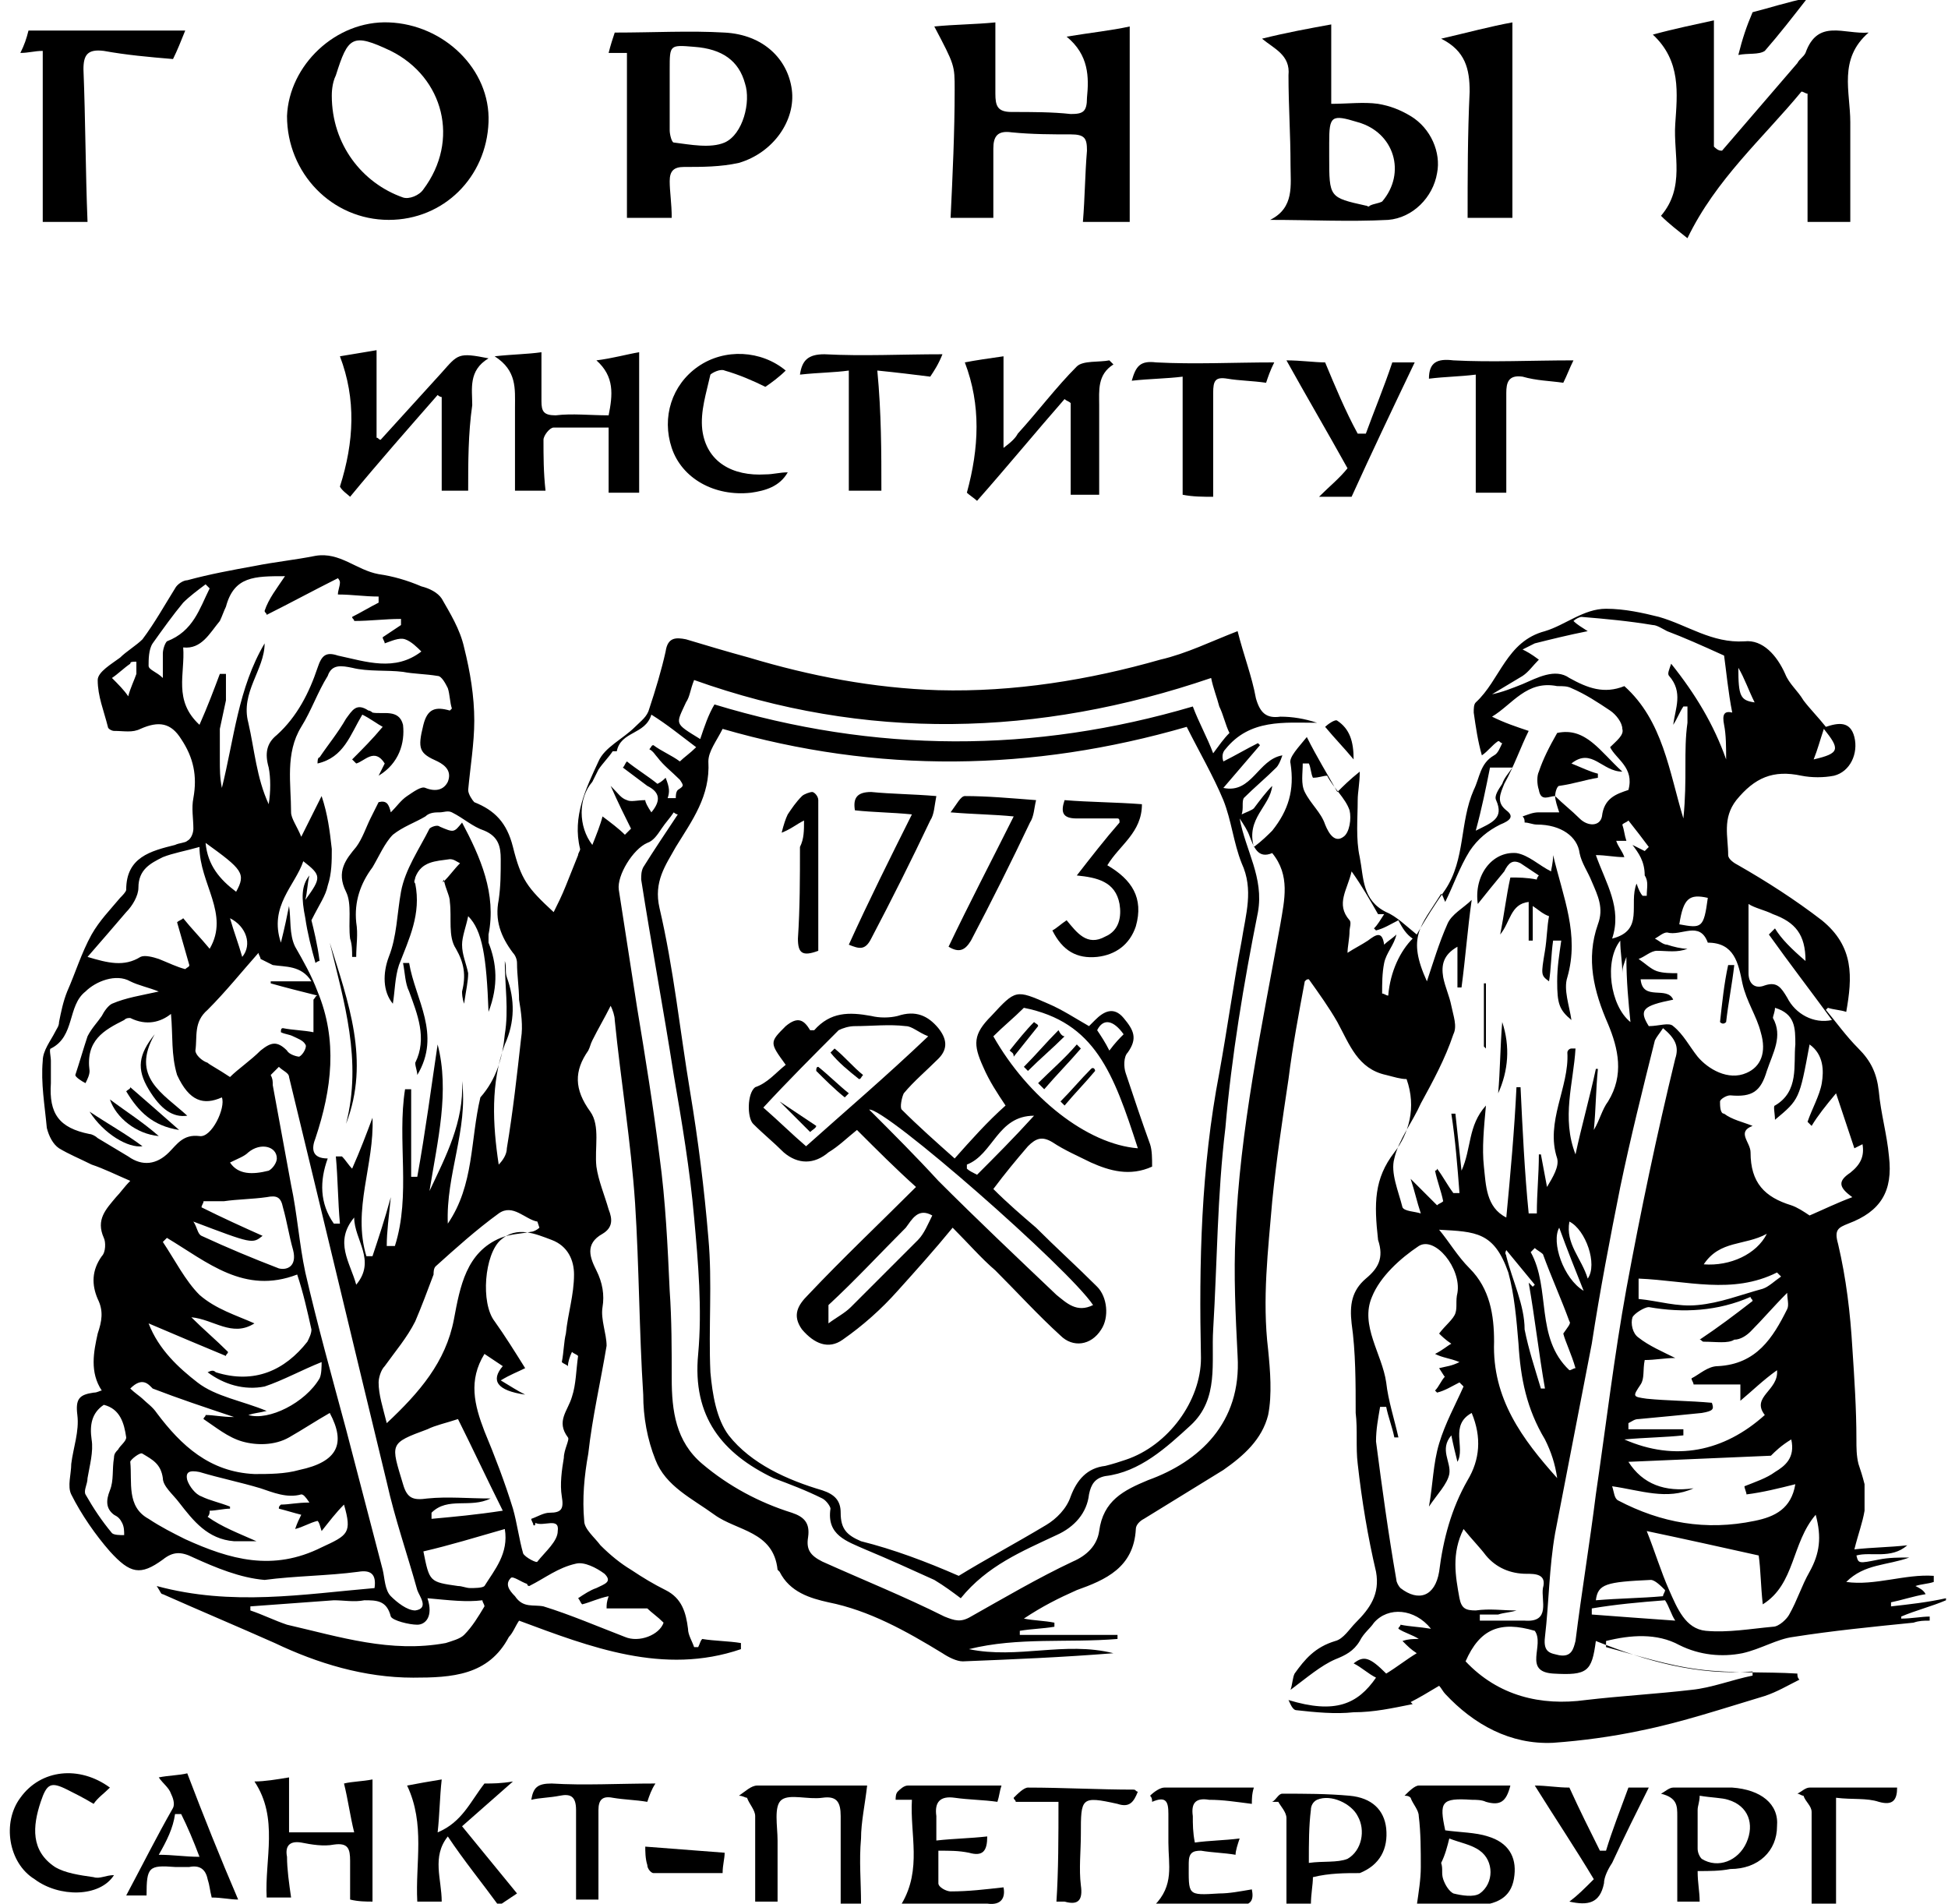 <?xml version="1.0" encoding="utf-8"?>
<!-- Generator: Adobe Illustrator 21.1.0, SVG Export Plug-In . SVG Version: 6.00 Build 0)  -->
<svg version="1.1" id="gispb_000000" xmlns="http://www.w3.org/2000/svg" xmlns:xlink="http://www.w3.org/1999/xlink" x="0px"
	 y="0px" viewBox="0 0 95.7 93.5" style="enable-background:new 0 0 95.7 93.5;" xml:space="preserve">
<g>
	<g id="institute_zukanov">
		<path d="M54.7,17.9c-0.8,0.5-0.7,1.3-0.7,2c0,1.5,0,2.9,0,4.4c-0.4,0-0.9,0-1.4,0c0-1.5,0-3,0-4.5c-0.1-0.1-0.2-0.1-0.3-0.2
			c-1.4,1.6-2.8,3.3-4.3,5c-0.1-0.1-0.4-0.3-0.5-0.4c0.6-2.2,0.7-4.3-0.1-6.4c0.5-0.1,1.2-0.2,1.9-0.3c0,1.4,0,2.9,0,4.5
			c0.4-0.3,0.6-0.5,0.7-0.7c1-1.1,1.9-2.3,2.9-3.3c0.3-0.3,1.1-0.2,1.6-0.3C54.6,17.8,54.6,17.8,54.7,17.9z"/>
		<path d="M29.3,17.7c0.8-0.1,1.5-0.3,2.1-0.4c0,2.3,0,4.6,0,6.9c-0.5,0-1,0-1.5,0c0-1,0-2,0-3.2c-0.9,0-1.8,0-2.7,0
			c-0.2,0-0.5,0.4-0.5,0.6c0,0.8,0,1.6,0.1,2.5c-0.5,0-1,0-1.5,0c0-1.4,0-2.7,0-4.1c0-0.9,0.1-1.8-1-2.5c0.9-0.1,1.6-0.1,2.3-0.2
			c0,0.8,0,1.6,0,2.4c0,0.5,0.1,0.7,0.7,0.7c0.8-0.1,1.7,0,2.6,0C30.1,19.4,30.2,18.5,29.3,17.7z"/>
		<path d="M23,24.1c-0.4,0-0.9,0-1.3,0c0-1.6,0-3.1,0-4.6c-0.1,0-0.2-0.1-0.2-0.1c-1.4,1.6-2.9,3.3-4.3,5c-0.1-0.1-0.4-0.3-0.5-0.5
			c0.7-2.2,0.8-4.3,0-6.4c0.6-0.1,1.2-0.2,1.8-0.3c0,1.4,0,2.9,0,4.3c0.1,0,0.1,0.1,0.2,0.1c1-1.1,2-2.2,3-3.3
			c0.8-0.9,0.8-1,2.3-0.7c-1,0.6-0.8,1.5-0.8,2.3C23,21.3,23,22.7,23,24.1z"/>
		<path d="M38.6,18.2c-0.3,0.3-0.7,0.6-1,0.8c-0.6-0.3-1.3-0.6-2-0.8c-0.2-0.1-0.6,0.1-0.7,0.2c-0.2,0.9-0.5,1.8-0.4,2.7
			c0.2,1.6,1.5,2.3,3.1,2.2c0.4,0,0.7-0.1,1.1-0.1c-0.4,0.7-1.1,0.9-1.8,1c-1.8,0.2-3.4-0.7-3.9-2.2s0-3.1,1.3-4
			C35.6,17.1,37.4,17.2,38.6,18.2z"/>
		<path d="M43.3,24.1c-0.6,0-1.2,0-1.6,0c0-2,0-3.9,0-5.9c-0.7,0.1-1.5,0.1-2.4,0.2c0.1-0.7,0.4-1,1.2-1c1.9,0.1,3.8,0,5.8,0
			c-0.2,0.5-0.4,0.8-0.6,1.1c-0.8-0.1-1.6-0.2-2.6-0.3C43.3,20.3,43.3,22.2,43.3,24.1z"/>
		<path d="M59.6,24.4c-0.5,0-1,0-1.5-0.1c0-1.9,0-3.8,0-5.8c-0.8,0.1-1.6,0.1-2.5,0.2c0.2-0.7,0.4-1,1.2-0.9c1.9,0.1,3.8,0,5.8,0
			c-0.2,0.4-0.3,0.7-0.4,1c-0.7-0.1-1.3-0.1-1.9-0.2s-0.7,0.1-0.7,0.7C59.6,20.9,59.6,22.6,59.6,24.4z"/>
		<path d="M77.3,17.7c-0.2,0.4-0.3,0.7-0.5,1.1c-0.7-0.1-1.3-0.1-2-0.3c-0.7-0.1-0.8,0.3-0.8,0.8c0,1.6,0,3.2,0,4.9
			c-0.5,0-1,0-1.5,0c0-1.9,0-3.8,0-5.8c-0.8,0.1-1.5,0.1-2.3,0.2c0-0.8,0.4-1,1.2-0.9C73.3,17.8,75.2,17.7,77.3,17.7z"/>
		<path d="M66.4,24.4c-0.4,0-0.9,0-1.6,0c0.5-0.5,1-0.9,1.4-1.4c-1-1.8-2-3.5-3-5.3c0.7,0,1.4,0.1,1.9,0.1c0.5,1.2,1,2.4,1.6,3.5
			c0.1,0,0.2,0,0.4,0c0.4-1.1,0.9-2.3,1.3-3.5c0.3,0,0.7,0,1.1,0C68.4,20.1,67.4,22.2,66.4,24.4z"/>
	</g>
	<g id="mining">
		<path d="M84.6,7.4c1.2-1.4,2.5-2.9,3.7-4.3c0.1-0.2,0.3-0.3,0.4-0.5c0.6-1.7,1.9-0.9,3.1-1c-1.5,1.3-0.9,2.9-0.9,4.4
			c0,1.6,0,3.2,0,4.9c-0.6,0-1.3,0-2.1,0c0-2.1,0-4.2,0-6.3c-0.1,0-0.2-0.1-0.3-0.1c-1.9,2.3-4.2,4.3-5.6,7.2
			c-0.5-0.4-0.9-0.7-1.3-1.1c1.2-1.4,0.6-3,0.7-4.5s0.3-3.1-1.1-4.4c1.1-0.3,2.1-0.5,3-0.7c0,1,0,2.1,0,3.1s0,2.1,0,3.1
			C84.4,7.4,84.5,7.4,84.6,7.4z"/>
		<path d="M52.4,1.8c1.2-0.2,2.2-0.3,3.1-0.5c0,3.2,0,6.4,0,9.6c-0.9,0-1.6,0-2.3,0c0.1-1.2,0.1-2.3,0.2-3.5c0-0.6-0.1-0.8-0.8-0.8
			c-0.9,0-1.9,0-2.9-0.1c-0.7-0.1-0.9,0.2-0.9,0.8c0,1.1,0,2.3,0,3.4c-0.7,0-1.4,0-2.1,0c0.1-2.1,0.2-4.2,0.2-6.3c0-1.2,0-1.2-1-3.1
			c1-0.1,2-0.1,3-0.2c0,1.2,0,2.3,0,3.5c0,0.6,0.1,0.9,0.8,0.9c1,0,2,0,2.9,0.1c0.6,0,0.8-0.1,0.8-0.8C53.5,3.8,53.5,2.7,52.4,1.8z"
			/>
		<path d="M24,6c-0.1,2.7-2.2,4.8-4.9,4.8c-2.8,0-5-2.3-5-5.1c0.1-2.5,2.4-4.7,5-4.6C21.8,1.2,24.1,3.4,24,6z M16.3,4.7
			c0,2.4,1.5,4.3,3.5,5c0.3,0.1,0.8-0.1,1-0.4c1.8-2.4,1-5.5-1.6-6.8c-1.9-0.9-2.1-0.7-2.7,1.2C16.3,4.1,16.3,4.6,16.3,4.7z"/>
		<path d="M33,10.7c-0.8,0-1.5,0-2.2,0c0-2.7,0-5.4,0-8.1c-0.3,0-0.6,0-0.9,0c0.1-0.4,0.2-0.7,0.3-1c1.9,0,3.7-0.1,5.4,0
			c1.9,0.1,3.1,1.3,3.3,2.8S38,7.5,36.3,8c-0.9,0.2-1.8,0.2-2.7,0.2c-0.5,0-0.7,0.2-0.7,0.7C32.9,9.4,33,10,33,10.7z M32.9,4.7
			L32.9,4.7c0,0.6,0,1.1,0,1.7C32.9,6.6,33,7,33.1,7c0.8,0.1,1.8,0.3,2.5,0c0.9-0.4,1.3-2,1-2.9c-0.3-1.1-1.1-1.7-2.5-1.8
			c-1.2-0.1-1.2-0.1-1.2,1.1C32.9,3.9,32.9,4.3,32.9,4.7z"/>
		<path d="M62,1.9c1.2-0.3,2.3-0.5,3.4-0.7c0,1.3,0,2.6,0,3.9c0.8,0,1.6-0.1,2.3,0c0.6,0.1,1.1,0.3,1.6,0.6c1,0.6,1.5,1.8,1.3,2.8
			c-0.2,1.2-1.2,2.2-2.4,2.3c-1.9,0.1-3.8,0-5.8,0c1.2-0.6,1-1.7,1-2.7c0-1.5-0.1-2.9-0.1-4.4C63.4,2.7,62.6,2.4,62,1.9z M65.3,7.7
			c0,2,0,2,1.8,2.4c0.1,0,0.1,0.1,0.2,0c0.2-0.1,0.4-0.1,0.6-0.2c1.2-1.4,0.6-3.4-1.2-3.9c-1.3-0.4-1.4-0.3-1.4,1
			C65.3,7.2,65.3,7.5,65.3,7.7z"/>
		<path d="M70.8,1.9c1.3-0.3,2.4-0.6,3.5-0.8c0,3.2,0,6.4,0,9.6c-0.8,0-1.5,0-2.2,0c0-2,0-4.1,0.1-6.2C72.2,3.4,72,2.5,70.8,1.9z"/>
		<path d="M2.1,2.5C1.7,2.5,1.4,2.6,1,2.6c0.2-0.4,0.3-0.7,0.4-1.1c2.6,0,5.1,0,7.7,0C8.9,2,8.7,2.5,8.5,2.9
			C7.3,2.8,6.2,2.7,5.1,2.5c-0.8-0.1-1,0.2-1,0.9c0.1,2.5,0.1,5,0.2,7.5c-0.7,0-1.5,0-2.2,0C2.1,8.1,2.1,5.4,2.1,2.5z"/>
		<path d="M85.4,2.7c0.2-0.8,0.4-1.4,0.7-2.1c0.8-0.2,1.7-0.5,2.7-0.7c-0.7,0.9-1.4,1.8-2.1,2.6C86.4,2.7,85.9,2.6,85.4,2.7z"/>
	</g>
	<g id="spb">
		<path d="M69,88.2c0.2-0.2,0.5-0.5,0.7-0.5c1.5,0,3,0,4.5,0c-0.2,0.8-0.5,1-1.2,0.8c-0.2-0.1-0.5-0.1-0.7-0.1
			c-1.5-0.1-1.6,0.1-1.3,1.5c0.7,0.1,1.5,0.1,2.1,0.3c1,0.3,1.4,1,1.3,1.9c-0.1,1-0.7,1.4-1.8,1.5c-1,0-2,0-3,0
			c0.1-0.7,0.2-1.3,0.2-1.9c0-0.8,0-1.7-0.1-2.5c0-0.3-0.3-0.6-0.4-0.9C69.2,88.2,69.1,88.2,69,88.2z M70.8,91.5L70.8,91.5
			c0.1,0.3,0,0.5,0.1,0.8s0.3,0.6,0.5,0.7c0.4,0.1,1,0.2,1.3,0c0.7-0.5,0.7-1.6,0-2.1c-0.4-0.3-1-0.4-1.5-0.6
			C71.1,90.7,71,91.1,70.8,91.5z"/>
		<path d="M16.9,87.6c0.4-0.1,0.9-0.1,1.4-0.2c0,2,0,4,0,6c-0.3,0-0.7,0-1.1-0.1c0-0.7,0-1.3,0-1.9s-0.1-0.9-0.8-0.8
			c-0.5,0.1-1.1,0-1.6-0.1c-0.6-0.1-0.8,0.2-0.7,0.7c0,0.6,0.1,1.3,0.2,2c-0.4,0-0.8,0-1.2,0c-0.1-1.9,0.6-3.9-0.6-5.7
			c0.5,0,1.1-0.1,1.7-0.2c0,0.9,0,1.7,0,2.7c1,0,2,0,3.2,0C17.2,89.2,17.1,88.4,16.9,87.6z"/>
		<path d="M36.3,88.2c0.3-0.2,0.6-0.5,0.9-0.5c1.9,0,3.8,0,5.4,0c-0.1,0.9-0.3,1.8-0.3,2.6c-0.1,1.1,0,2.1,0,3.2c-0.3,0-0.7,0-1,0
			c0-1.5,0-2.9,0-4.3c0-0.7-0.2-1-0.9-0.9s-1.6-0.2-2,0.1c-0.4,0.3-0.2,1.3-0.2,2c0,1,0,1.9,0,3c-0.3,0-0.7,0-1.1,0
			c0-1.4,0-2.8,0-4.2c0-0.3-0.3-0.6-0.4-0.9C36.6,88.3,36.5,88.2,36.3,88.2z"/>
		<path d="M64.5,92.2c0,0.4-0.1,0.8-0.1,1.4c-0.4,0-0.7,0-1.2,0c0-1.5,0-2.9,0-4.3c0-0.3-0.3-0.6-0.4-0.8c-0.1,0-0.2,0-0.3,0
			c0.2-0.1,0.3-0.4,0.5-0.4c1.1,0,2.2,0,3.3,0.1c1.1,0.1,1.7,0.7,1.8,1.6c0.1,1-0.3,1.8-1.3,2.2C66.1,92,65.3,92,64.5,92.2z
			 M64.3,91.5c0.7-0.1,1.4,0,1.9-0.2c0.7-0.4,0.9-1.4,0.5-2.1c-0.3-0.6-1.3-1.1-2-0.8c-0.2,0.1-0.3,0.3-0.3,0.5
			C64.3,89.7,64.3,90.5,64.3,91.5z"/>
		<path d="M23.8,87.6c0.4,0,0.8,0,1.4-0.1c-0.9,0.8-1.6,1.4-2.5,2.2c0.9,1.1,1.8,2.2,2.7,3.3c-0.3,0.2-0.6,0.4-0.9,0.6
			c-0.8-1.1-1.7-2.2-2.5-3.4c-0.8,1-0.3,2.1-0.3,3.2c-0.5,0-0.9,0-1.2,0c-0.1-1.9,0.4-3.8-0.5-5.7c0.5-0.1,1.1-0.2,1.7-0.3
			c-0.1,0.9-0.1,1.7-0.2,2.6C22.7,89.5,23.1,88.5,23.8,87.6z"/>
		<path d="M31.7,90.7c1.3,0.1,2.6,0.2,3.9,0.3c0,0.3-0.1,0.6-0.1,1c-1.1,0-2.3,0-3.4,0c-0.1,0-0.3-0.2-0.3-0.4
			C31.7,91.3,31.7,90.9,31.7,90.7z"/>
		<path d="M44.3,93.5c1-1.7,0.4-3.4,0.5-5.1c-0.3,0-0.5,0-0.8,0c0-0.1,0-0.3,0.1-0.4s0.3-0.3,0.5-0.3c1.5,0,3,0,4.6,0
			c-0.1,0.3-0.1,0.5-0.2,0.8c-0.7-0.1-1.4-0.1-2.1-0.2c-0.7-0.1-1,0.2-0.9,0.9c0,0.4,0,0.7,0,1.2c0.9-0.1,1.6-0.1,2.5-0.2
			c0,0.7-0.2,1-0.9,0.8c-0.5-0.1-0.9-0.1-1.5-0.1c0,0.6,0,1.1,0,1.6c0,0.2,0.4,0.4,0.6,0.4c0.9,0,1.7-0.1,2.6-0.2
			c0.1,0.5-0.1,0.9-0.8,0.8C46.9,93.5,45.6,93.5,44.3,93.5z"/>
		<path d="M83.4,91.9c0,0.6,0.1,1,0.1,1.5c-0.4,0-0.8,0-1.1,0c0-1.4,0-2.8,0-4.2c0-0.5,0-0.9-0.8-1.1c0.2-0.1,0.4-0.3,0.6-0.3
			c1,0,1.9,0,2.9,0c1.4,0.1,2.3,0.8,2.2,1.9c0,1.2-0.9,2.1-2.3,2.1C84.5,91.9,84,91.9,83.4,91.9z M83.5,88.2c0,0.3-0.1,0.5-0.1,0.7
			c0,0.6,0,1.2,0,1.9c0,0.2,0.1,0.4,0.2,0.5c0.8,0.5,1.8,0.1,2.2-0.8c0.4-0.9,0.1-1.8-0.9-2.1C84.6,88.3,84.1,88.3,83.5,88.2z"/>
		<path d="M60.9,90.3c-0.1,0.3-0.2,0.6-0.2,0.8C60.1,91,59.6,91,59,90.9c-0.4,0-0.6,0.1-0.6,0.6c0,1.6-0.1,1.6,1.5,1.5
			c0.5,0,1-0.1,1.6-0.2c0.1,0.5,0,0.8-0.7,0.8c-1.3-0.1-2.6,0-4.1,0c1-1,0.7-2,0.7-3.1c0-0.5,0-1,0-1.4c0-0.6-0.1-0.9-0.8-0.6
			c0-0.1,0-0.2-0.1-0.3c0.2-0.2,0.5-0.4,0.7-0.4c1.5,0,2.9,0,4.4,0c-0.1,0.3-0.1,0.6-0.1,0.8c-0.8-0.1-1.4-0.2-2.1-0.2
			c-0.6-0.1-0.9,0.1-0.8,0.8c0,0.4,0,0.8,0.1,1.3C59.4,90.4,60.1,90.4,60.9,90.3z"/>
		<path d="M6.2,93.1c0.8-1.5,1.5-2.9,2.3-4.3c0.1-0.2,0-0.5-0.1-0.7c-0.1-0.3-0.4-0.5-0.6-0.8c0.5-0.1,1-0.1,1.4-0.2
			c0.8,2.1,1.6,4.1,2.5,6.2c-0.4,0-0.8-0.1-1.3-0.1c-0.1-0.4-0.1-0.6-0.2-0.9c-0.1-0.5-0.4-0.7-0.9-0.6c-0.2,0-0.4,0-0.7,0
			c-1.3-0.1-1.4,0-1.4,1.4C7,93.1,6.6,93.1,6.2,93.1z M7.8,91.1c0.7,0,1.3,0.1,2,0.1c-0.3-0.8-0.6-1.5-0.9-2.1c-0.1,0-0.2,0-0.3,0
			C8.5,89.8,8.2,90.4,7.8,91.1z"/>
		<path d="M5.4,87.8c-0.3,0.3-0.6,0.5-0.8,0.8c-0.5-0.3-0.9-0.5-1.3-0.7c-0.8-0.4-1-0.3-1.3,0.6c-0.4,1.2-0.5,2.4,0.7,3.2
			c0.5,0.3,1.2,0.4,1.9,0.5c0.3,0.1,0.6-0.1,1-0.1c-0.7,1.1-2.7,1.1-3.9,0.2c-1.3-0.8-1.6-2.8-0.7-4C2,86.9,3.9,86.7,5.4,87.8z"/>
		<path d="M78.9,90.9c0.3-1,0.7-2,1.1-3.1c0.2,0,0.6,0,1,0c-0.6,1.2-1.2,2.4-1.8,3.7c-0.2,0.3-0.4,0.7-0.4,1c-0.2,1-0.8,1.1-1.7,0.9
			c0.4-0.3,0.7-0.6,1.2-1.1c-0.9-1.5-1.9-3-2.9-4.6c0.6,0,1.1,0.1,1.7,0.1c0.5,1.1,1,2.1,1.5,3.1C78.7,90.9,78.8,90.9,78.9,90.9z"/>
		<path d="M26.1,88.4c0.1-0.6,0.3-0.8,1-0.8c1.6,0.1,3.3,0,5.1,0c-0.2,0.3-0.3,0.6-0.4,0.9c-0.6-0.1-1.1-0.1-1.7-0.2
			c-0.5-0.1-0.7,0.1-0.7,0.6c0,1.5,0,3,0,4.4c-0.4,0-0.8,0-1.1,0c0-1.5,0-3,0-4.4c0-0.7-0.3-0.8-0.8-0.7
			C27,88.3,26.5,88.3,26.1,88.4z"/>
		<path d="M52,88.5c-0.7,0-1.4,0-2.1,0c0-0.1-0.1-0.1-0.1-0.2c0.2-0.2,0.5-0.5,0.7-0.5c1.7,0,3.5,0.1,5.2,0.1c0.1,0,0.1,0.1,0.2,0.1
			c-0.2,0.5-0.4,0.8-1,0.6c-1.8-0.4-1.8-0.3-1.8,1.5c0,0.8-0.1,1.7,0,2.5c0.1,0.7-0.1,1-0.8,0.8c-0.1,0-0.3,0-0.4,0
			C52,91.9,52,90.2,52,88.5z"/>
		<path d="M89,93.5c0-1.5,0-3,0-4.5c0-0.3-0.3-0.5-0.4-0.8c-0.1,0-0.2-0.1-0.3-0.1c0.2-0.1,0.4-0.3,0.6-0.3c1.4,0,2.8,0,4.3,0
			c0,0.6-0.2,0.9-0.9,0.7c-0.6-0.2-1.3-0.1-2.1-0.2c0,1.8,0,3.5,0,5.3C89.9,93.5,89.5,93.5,89,93.5z"/>
	</g>
	<g id="board">
		<path d="M51,53.2c0.6-0.6,1.3-1.2,1.9-1.9c0.1,0.1,0.1,0.1,0.2,0.2c-0.6,0.7-1.2,1.3-1.8,2C51.3,53.5,51.2,53.4,51,53.2z"/>
		<path d="M52.3,50.9c-0.6,0.6-1.2,1.1-1.8,1.7c-0.1-0.1-0.1-0.1-0.2-0.2c0.6-0.6,1.1-1.2,1.7-1.8C52.1,50.8,52.2,50.9,52.3,50.9z"
			/>
		<path d="M40.8,54.6c-0.5-0.4-1-0.8-1.5-1.3l0,0C39.8,53.8,40.3,54.2,40.8,54.6L40.8,54.6z"/>
		<path d="M53.8,52.6c-0.5,0.6-1,1.1-1.5,1.7c-0.1-0.1-0.2-0.2-0.2-0.2c0.5-0.5,1-1.1,1.5-1.6C53.7,52.4,53.8,52.5,53.8,52.6z"/>
		<path d="M49.6,51.6c0.4-0.5,0.8-1,1.2-1.4c0.1,0.1,0.2,0.1,0.2,0.2c-0.4,0.5-0.8,1-1.2,1.5C49.8,51.7,49.7,51.7,49.6,51.6z"/>
		<path d="M39.8,55.6c-0.5-0.5-1-1-1.5-1.5l0,0c0.6,0.4,1.2,0.8,1.8,1.2C40.1,55.4,39.9,55.5,39.8,55.6z"/>
		<path d="M41,51.5c0.5,0.4,0.9,0.9,1.4,1.3c-0.1,0.1-0.1,0.2-0.2,0.2c-0.5-0.4-1-0.8-1.4-1.3C40.8,51.7,40.9,51.6,41,51.5z"/>
		<path d="M40.2,52.4c0.5,0.4,1,0.9,1.5,1.3c-0.1,0.1-0.1,0.1-0.2,0.2c-0.5-0.4-1-0.9-1.4-1.3C40.1,52.5,40.1,52.4,40.2,52.4z"/>
		<path d="M38.6,52.3c-0.8-1.1-0.8-1.1,0-1.9c0.6-0.5,0.9-0.3,1.2,0.2c0.1,0,0.2,0,0.2,0c0.8-0.9,1.7-0.9,2.8-0.7
			c0.4,0.1,0.9,0.1,1.3,0c0.9-0.3,1.5,0,2,0.6c0.4,0.5,0.5,1,0,1.5c-0.6,0.6-1.2,1.1-1.7,1.7c-0.1,0.2-0.2,0.7-0.1,0.8
			c0.8,0.8,1.7,1.6,2.6,2.4c0.8-0.9,1.6-1.8,2.5-2.6c-0.4-0.6-0.8-1.2-1.1-1.9c-0.5-1.1-0.5-1.6,0.4-2.5c1.2-1.3,1.2-1.3,2.8-0.6
			c0.7,0.3,1.3,0.7,2,1.1c0.1-0.1,0.2-0.2,0.3-0.3c0.4-0.4,0.9-0.7,1.4-0.1c0.5,0.6,0.7,1,0.2,1.7c-0.2,0.2-0.2,0.7-0.1,1
			c0.4,1.2,0.8,2.4,1.2,3.5c0.1,0.3,0.1,0.7,0.1,1.1c-1.1,0.5-2.1,0.2-3-0.2c-0.6-0.3-1.3-0.6-1.9-1c-0.5-0.3-0.8-0.2-1.2,0.2
			c-0.6,0.7-1.1,1.3-1.7,2.1c0.7,0.7,1.4,1.3,2.1,1.9c1,1,2,1.9,3,2.9c0.5,0.5,0.6,1.5,0.2,2.1c-0.5,0.8-1.4,0.9-2,0.3
			c-1.1-1-2.1-2.1-3.2-3.2c-0.7-0.6-1.3-1.3-2.1-2.1c-0.9,1.1-1.8,2.1-2.7,3.1c-0.8,0.9-1.7,1.7-2.7,2.4c-0.7,0.5-1.4,0.2-2-0.5
			c-0.5-0.7-0.2-1.2,0.3-1.7c1.7-1.8,3.5-3.5,5.3-5.3c-1-0.9-1.9-1.8-2.9-2.8c-0.5,0.4-0.9,0.8-1.4,1.1c-0.7,0.6-1.5,0.6-2.2,0
			c-0.5-0.5-1-0.9-1.5-1.4c-0.3-0.3-0.3-1.5,0.1-1.8C37.7,53.2,38.1,52.7,38.6,52.3z M55.9,56.4c-1.2-3.7-2.1-6.2-5.6-6.9
			c-0.5,0.5-1,0.9-1.5,1.4C50.5,53.9,53.4,56.2,55.9,56.4z M45.6,50.9c-0.5-0.2-0.8-0.5-1.1-0.5c-0.8-0.1-1.7,0-2.5,0
			c-0.3,0-0.6,0.1-0.8,0.2c-1.2,1.2-2.5,2.5-3.7,3.8c0.8,0.7,1.4,1.3,2.1,1.9C41.5,54.6,43.5,52.9,45.6,50.9z M53.7,64.1
			c-1.2-1.8-10.2-9.7-11-9.6c1.2,1.2,2.3,2.3,3.4,3.5c1.9,1.9,3.8,3.7,5.8,5.6C52.4,64,52.9,64.5,53.7,64.1z M40.7,65
			c0.4-0.3,0.8-0.5,1.1-0.8c1.1-1.1,2.2-2.2,3.3-3.3c0.3-0.3,0.5-0.8,0.7-1.2c-0.7-0.4-1,0.2-1.3,0.6c-1.3,1.3-2.5,2.6-3.8,3.8
			C40.7,64.3,40.7,64.6,40.7,65z M48,57.7c0.9-0.9,1.8-1.8,2.8-2.9c-1.8,0-2,1.9-3.3,2.4c0,0,0,0.1,0,0.2
			C47.6,57.5,47.8,57.6,48,57.7z M55.2,50.8c-0.5-0.7-1-0.8-1.3-0.2c0.2,0.3,0.4,0.6,0.6,1C54.8,51.2,55,51,55.2,50.8z"/>
		<path d="M52.9,43c0.7-0.9,1.4-1.8,2.1-2.6c0-0.1,0-0.2-0.1-0.2c-0.7,0-1.3,0-2,0s-0.8-0.3-0.6-0.9c1.2,0.1,2.5,0.1,3.8,0.2
			c0,1.4-1.1,2-1.7,3c1.2,0.7,1.8,1.6,1.4,3c-0.3,0.9-1,1.4-1.9,1.5c-1,0.1-1.7-0.3-2.2-1.3c0.2-0.1,0.4-0.3,0.7-0.5
			c0.5,0.6,1,1.3,1.9,0.8c0.7-0.3,0.8-1,0.7-1.6C54.8,43.3,53.9,43.1,52.9,43z"/>
		<path d="M44.8,40c-1-0.1-1.9-0.1-2.8-0.2c-0.1-0.6,0.1-0.9,0.8-0.9c1,0.1,2,0.1,3.2,0.2c-0.1,0.5-0.1,0.9-0.3,1.2
			c-0.9,1.9-1.9,3.9-2.9,5.8c-0.3,0.6-0.6,0.5-1.1,0.3C42.7,44.2,43.7,42.2,44.8,40z"/>
		<path d="M46.6,46.5c1-2.1,2.1-4.2,3.2-6.4c-1-0.1-1.9-0.1-3.1-0.2c0.3-0.4,0.5-0.8,0.7-0.8c1.1,0,2.2,0.1,3.5,0.2
			c-0.1,0.4-0.1,0.8-0.3,1.1c-0.9,1.9-1.9,3.9-2.9,5.8C47.4,46.7,47.1,46.8,46.6,46.5z"/>
		<path d="M39.5,40.3c-0.4,0.2-0.6,0.4-1.1,0.6c0.1-0.4,0.2-0.7,0.3-0.9c0.2-0.3,0.4-0.6,0.7-0.9c0.1-0.1,0.4-0.2,0.5-0.2
			s0.3,0.2,0.3,0.4c0,2.5,0,5,0,7.4c-0.8,0.3-1,0.1-1-0.6c0.1-1.5,0.1-3,0.1-4.5C39.5,41.2,39.5,40.8,39.5,40.3z"/>
	</g>
	<g id="gnom">
		<path d="M17,55.2c0.8-3.1-0.1-6-0.8-8.9C17.1,49.2,18.2,52.1,17,55.2z"/>
		<path d="M5,68.3c-0.6-0.9-0.4-1.9-0.2-2.8c0.2-0.6,0.3-1.1,0-1.7c-0.3-0.7-0.3-1.4,0.2-2.1c0.2-0.2,0.2-0.7,0.1-0.9
			c-0.4-0.9,0.1-1.4,0.6-2c0.2-0.2,0.4-0.5,0.7-0.8c-0.7-0.3-1.3-0.6-1.9-0.8c-0.6-0.3-1.1-0.5-1.6-0.8c-0.3-0.2-0.5-0.6-0.6-1
			c-0.1-1.1-0.3-2.2-0.2-3.3c0-0.5,0.4-1,0.6-1.4c0.1-0.2,0.2-0.3,0.2-0.5c0.1-0.5,0.2-1,0.4-1.5c0.4-0.9,0.7-1.9,1.2-2.8
			c0.4-0.7,0.9-1.2,1.4-1.8C6,44,6.2,43.8,6.2,43.7c0-1.6,1.2-1.9,2.4-2.2c0.2-0.1,0.5-0.1,0.6-0.2c0.2-0.1,0.3-0.4,0.3-0.6
			c0-0.5-0.1-1,0-1.5c0.2-1.1,0-2-0.6-2.9c-0.5-0.8-1.1-0.9-2-0.5c-0.4,0.2-0.8,0.1-1.3,0.1c-0.1,0-0.3-0.1-0.3-0.2
			c-0.2-0.8-0.5-1.5-0.5-2.3c0-0.4,0.7-0.8,1.1-1.1C6.2,32,6.7,31.7,7,31.4c0.6-0.8,1.1-1.7,1.6-2.5c0.1-0.2,0.4-0.4,0.6-0.4
			c1.1-0.3,2.2-0.5,3.3-0.7c1-0.2,2-0.3,3-0.5c1.2-0.2,2,0.7,3.1,0.9c0.7,0.1,1.4,0.3,2.1,0.6c0.4,0.1,0.8,0.3,1,0.6
			c0.4,0.7,0.9,1.5,1.1,2.4c0.3,1.2,0.5,2.4,0.5,3.6c0,1.1-0.2,2.3-0.3,3.4c0,0.2,0.2,0.5,0.3,0.6c1,0.4,1.6,1,1.9,2.2
			c0.4,1.6,0.7,2,2,3.2c0.2-0.4,0.4-0.8,0.6-1.3s0.4-1,0.6-1.5c0-0.1,0.1-0.2,0.1-0.3c-0.4-1.6,0.3-3,0.9-4.3
			c0.3-0.7,1.2-1.1,1.8-1.7c0.3-0.3,0.6-0.5,0.7-0.9c0.3-0.9,0.6-1.9,0.8-2.8c0.1-0.7,0.5-0.7,1-0.6c1,0.3,2,0.6,3.1,0.9
			c3,0.9,6.1,1.5,9.3,1.6c3.7,0.1,7.4-0.5,10.9-1.5c1.3-0.3,2.5-0.9,3.8-1.4c0.3,1.2,0.7,2.2,0.9,3.3c0.2,0.7,0.5,1,1.2,0.9
			c0.6,0,1.2,0.1,1.8,0.3c-1.6,0-3.3-0.2-4.5,1.3c-0.1,0.1-0.2,0.3-0.1,0.6c0.6-0.3,1.1-0.6,1.7-0.9l0.1,0.1
			c-0.6,0.7-1.2,1.4-1.8,2.1c1.4,0.3,1.7-1.4,2.9-1.6c-0.1,0.3-0.2,0.5-0.3,0.6c-0.5,0.5-1.1,1-1.6,1.5c-0.1,0.2,0,0.5-0.1,0.8
			c0.2-0.1,0.5-0.2,0.6-0.3c0.3-0.4,0.6-0.8,0.9-1.1c-0.1,1-1.3,1.6-0.9,3c0.4-0.3,0.7-0.6,0.9-0.8c0.8-1,1.1-2,0.9-3.3
			c-0.1-0.3,0.4-0.8,0.8-1.3c0.5,1,1,1.8,1.5,2.7c0.3-0.3,0.6-0.6,1.1-1c0,0.6-0.1,1-0.1,1.4c0,0.9-0.1,1.9,0.1,2.8
			c0.2,1,0.1,2.1,1.3,2.7c0.5,0.2,1,0.7,1.5,1.1c0.4-0.7,0.9-1.5,1.4-2.2c1-1.5,0.7-3.3,1.4-4.9c0.3-0.6,0.3-1.3,1-1.7
			c0.2-0.1,0.3-0.4,0.4-0.6c-0.1,0-0.1-0.1-0.2-0.1c-0.3,0.2-0.5,0.5-0.8,0.7c-0.2-0.7-0.3-1.4-0.4-2.1c0-0.2,0-0.4,0.1-0.5
			c1.2-1.1,1.5-3,3.4-3.5c1-0.3,1.9-1.1,3-1.1c0.9,0,1.8,0.2,2.6,0.4c1.4,0.4,2.6,1.3,4.2,1.2c0.9-0.1,1.6,0.7,2,1.6
			c0.2,0.5,0.6,0.8,0.9,1.3c0.3,0.4,0.7,0.8,1.1,1.3c0.6-0.2,1.2-0.3,1.4,0.5c0.2,0.8-0.2,1.7-1,1.9c-0.5,0.1-1.1,0.1-1.6,0
			c-1.4-0.3-2.3,0.1-3.2,1.2c-0.7,0.9-0.4,1.8-0.4,2.7c0,0.2,0.3,0.4,0.5,0.5c1.4,0.8,2.8,1.7,4.1,2.7c1.6,1.3,1.5,2.8,1.2,4.5
			c-0.3-0.1-0.6-0.1-0.9-0.2l-0.1,0.1c0.5,0.6,1,1.3,1.6,1.9c0.6,0.6,0.9,1.2,1,2.1c0.1,1.1,0.4,2.1,0.5,3.2c0.2,1.7-0.4,2.7-2,3.3
			c-0.5,0.2-0.7,0.3-0.5,1c0.4,1.7,0.6,3.4,0.7,5.1c0.1,1.5,0.2,3,0.2,4.5c0,0.4,0,0.8,0.1,1.2c0.1,0.3,0.2,0.6,0.3,1
			c0,0.4,0,0.9,0,1.3c-0.1,0.6-0.3,1.1-0.5,1.9c0.9-0.1,1.7-0.1,2.6-0.2c-0.8,0.7-1.8,0.3-2.5,0.5c0.1,0.4,0.1,0.4,1.1,0.2
			c0.5-0.1,1-0.1,1.5-0.1c-1.1,0.4-2.2,0.3-3.1,1.2c1.4,0.2,2.9-0.4,4.3-0.3c0,0.1,0,0.2,0,0.3c-0.3,0.1-0.6,0.1-0.9,0.2
			c0.2,0.1,0.4,0.2,0.5,0.4c-0.6,0.1-1.2,0.3-1.7,0.4c0,0.1,0,0.1,0,0.2c0.9-0.1,1.8-0.2,2.7-0.4c0,0,0,0,0,0.1
			c-0.7,0.3-1.5,0.5-2.2,0.8v0.1c0.5,0,1-0.1,1.4-0.1c0,0.1,0,0.1,0,0.2c-0.3,0-0.5,0-0.8,0.1c-2,0.2-4,0.4-5.9,0.7
			c-0.8,0.1-1.6,0.6-2.5,0.8c-1,0.2-2.1,0.1-3.1-0.4c-1.1-0.6-2.4-0.5-3.6-0.2c0,0.1,0,0.2,0,0.3c1.5,0.4,3,0.9,4.6,1.1
			s3.2,0.1,4.8,0.2c0,0.1,0,0.2,0.1,0.3c-0.6,0.3-1.1,0.6-1.7,0.8c-2,0.6-4.1,1.3-6.1,1.7c-1.4,0.3-2.9,0.5-4.3,0.6
			c-2.1,0.1-3.9-0.9-5.3-2.4c-0.1-0.1-0.2-0.3-0.3-0.4c-0.5,0.3-1,0.6-1.4,0.8l0.1,0.1c-1,0.2-1.9,0.4-2.9,0.4
			c-0.9,0.1-1.9,0-2.8-0.1c-0.2,0-0.3-0.3-0.4-0.5c2.3,0.7,3.4,0.2,4.3-1.1c-0.4-0.2-0.7-0.5-1.1-0.7c0.5-0.4,0.8-0.3,1.6,0.5
			c0.5-0.3,1-0.7,1.5-1c-0.3-0.2-0.4-0.3-0.7-0.6c0.3-0.1,0.5-0.1,0.8-0.1c-0.3-0.2-0.7-0.3-1-0.5c0-0.1,0.1-0.1,0.1-0.2
			c0.5,0.1,0.9,0.1,1.5,0.2c-0.8-1-2.1-1.1-2.8-0.3c-0.2,0.3-0.5,0.5-0.7,0.9c-0.3,0.5-0.7,0.7-1.2,0.9c-0.7,0.3-1.4,0.9-2.2,1.5
			c0.1-0.3,0.1-0.6,0.2-0.8c0.5-0.7,1-1.3,2-1.6c0.4-0.1,0.7-0.6,1-0.9c0.7-0.7,1.2-1.4,1-2.5c-0.4-1.7-0.7-3.5-0.9-5.3
			c-0.1-0.8,0-1.7-0.1-2.5c0-1.5,0-3-0.2-4.4c-0.1-0.9,0-1.6,0.7-2.2c0.6-0.5,0.9-1,0.6-1.9c-0.2-1.8-0.2-3,0.8-4.3
			c0.7-0.9,1.1-2.2,0.6-3.6c-0.3,0-0.6-0.1-1-0.2c-1.4-0.3-1.8-1.5-2.4-2.6c-0.4-0.7-0.9-1.4-1.4-2.1c-0.1,0-0.1,0-0.2,0.1
			c-0.3,1.6-0.6,3.2-0.8,4.8c-0.3,2-0.6,4-0.8,6c-0.2,2.4-0.5,4.8-0.2,7.3c0.1,1,0.2,2.2,0,3.2c-0.3,1.2-1.2,2-2.2,2.7
			c-1.3,0.8-2.6,1.6-3.9,2.4c-0.2,0.1-0.4,0.3-0.4,0.5c-0.1,1.9-1.5,2.5-2.9,3c-0.9,0.4-1.7,0.8-2.6,1.4c0.5,0.1,1,0.1,1.5,0.2
			c0,0.1,0,0.1,0,0.2c-0.6,0.1-1.1,0.1-1.7,0.2c0,0.1,0,0.1,0,0.2c1.6,0,3.2,0,4.8,0c0,0.1,0,0.2,0,0.2c-2.4,0.2-4.9-0.1-7.3,0.5
			c2.4,0.5,4.7-0.4,7.1,0.2c-2.5,0.2-4.9,0.3-7.4,0.4c-0.3,0-0.7-0.2-1-0.4c-1.8-1.1-3.6-2.1-5.6-2.5c-0.9-0.2-1.9-0.5-2.4-1.5
			c0,0,0,0-0.1-0.1c-0.2-1.9-2-1.9-3.1-2.7c-1.1-0.8-2.4-1.4-2.9-2.7c-0.4-1-0.6-2.1-0.6-3.2c-0.2-3.1-0.2-6.3-0.4-9.4
			c-0.2-3-0.7-6-1-9c0-0.2-0.1-0.5-0.2-0.7c-0.3,0.6-0.6,1.1-0.9,1.7c-0.1,0.2-0.1,0.3-0.2,0.5c-0.7,1-0.7,1.9,0.1,3
			c0.5,0.7,0.2,1.8,0.3,2.7c0.1,0.7,0.4,1.4,0.6,2.1c0.2,0.5,0.2,0.9-0.3,1.2c-0.9,0.5-0.6,1.2-0.3,1.8c0.3,0.6,0.4,1.2,0.3,1.8
			s0.2,1.3,0.2,1.9c-0.3,1.8-0.7,3.5-0.9,5.3c-0.2,1.1-0.3,2.2-0.2,3.3c0,0.4,0.5,0.8,0.8,1.2c0.5,0.5,1,0.9,1.5,1.2
			c0.6,0.4,1.1,0.7,1.7,1c0.8,0.4,1,1.1,1.1,1.9c0,0.3,0.2,0.6,0.3,0.9c0.1,0,0.2,0,0.2,0c0.1-0.2,0.1-0.3,0.2-0.4
			c0.6,0.1,1.3,0.1,1.9,0.2c0,0.1,0,0.2,0,0.3c-3.8,1.3-7.4-0.1-10.9-1.4c-0.2,0.3-0.3,0.6-0.5,0.8c-1,1.9-2.8,2-4.7,2
			c-2.4,0-4.7-0.7-6.8-1.7c-1.8-0.8-3.7-1.6-5.5-2.4c-0.1,0-0.1-0.1-0.3-0.4c3.7,1,7.2,0.4,10.7,0.1c0.1-0.7-0.2-0.9-0.8-0.8
			c-1.5,0.2-3.1,0.2-4.6,0.4c-1.2-0.1-2.4-0.6-3.5-1.1c-0.6-0.3-1-0.3-1.5,0.1c-1.1,0.8-1.6,0.7-2.6-0.4c-0.7-0.8-1.4-1.8-1.9-2.8
			c-0.2-0.4,0-1,0-1.5c0.1-0.8,0.4-1.6,0.3-2.4s0.1-1,0.8-1.1C4.8,68.4,4.9,68.3,5,68.3z M80.2,41.5c0.2,0.1,0.4,0.2,0.6,0.3
			c0.1-0.1,0.1-0.1,0.2-0.2c-0.3-0.4-0.6-0.8-1-1.3c-0.1,0.1-0.2,0.1-0.3,0.2c0.1,0.3,0.1,0.5,0.2,0.8c-0.1,0-0.3,0-0.5,0
			c0.1,0.3,0.3,0.5,0.4,0.8c-0.5,0-0.9-0.1-1.4-0.1c0.5,1.4,1.3,2.6,0.8,4.1c1.6-0.4,0.8-1.7,1.2-2.7c0.1,0.3,0.2,0.5,0.3,0.6
			c0.1,0,0.2,0,0.2,0c0-0.4,0.1-0.7-0.1-1C80.8,42.3,80.5,41.9,80.2,41.5z M76.4,39.1c0.4,0.4,0.8,0.7,1.2,1.1
			c0.4,0.4,1,0.4,1.1-0.1c0.1-0.9,0.7-1.1,1.3-1.3c0.3-1.1-0.6-1.5-0.9-2.1c0.3-0.3,0.7-0.6,0.6-0.9c0-0.3-0.3-0.7-0.6-0.9
			c-0.6-0.4-1.2-0.8-1.9-1.1c-0.2-0.1-0.4-0.1-0.7-0.1c-1.5-0.3-2.2,0.9-3.2,1.5c0.6,0.3,1.2,0.5,1.8,0.7c-0.4,0.8-0.7,1.7-1.2,2.6
			c-0.2,0.5-0.4,0.9,0.1,1.3c0.4,0.3,0.2,0.5-0.3,0.7c-0.6,0.3-1.1,0.7-1.5,1.3c-0.5,0.8-0.8,1.7-1.2,2.5c-0.1-0.2-0.1-0.3-0.2-0.4
			c-1,1.6-1.7,2.1-0.7,4.3c0.3-0.9,0.6-1.9,1-2.8c0.2-0.5,0.8-0.8,1.2-1.2l0,0c-0.2,1.4-0.3,2.8-0.5,4.3c-0.1,0-0.2,0-0.2,0
			c0-0.6,0-1.2,0-2c-0.7,0.4-0.8,0.9-0.7,1.5c0.1,0.5,0.3,0.9,0.4,1.4s0.3,1,0.1,1.4c-0.4,1.2-1,2.3-1.6,3.4
			c-0.4,0.9-1.1,1.8-1.3,2.7c-0.2,0.7,0.2,1.6,0.4,2.4c0.1,0.2,0.6,0.2,0.9,0.3c-0.2-0.6-0.3-1.1-0.5-1.7c0.5,0.5,0.9,0.9,1.3,1.3
			c0.1-0.1,0.2-0.1,0.3-0.2c-0.1-0.5-0.3-1-0.4-1.5c0,0,0.1,0,0.1-0.1c0.3,0.4,0.5,0.8,0.8,1.2c0.1,0,0.2,0,0.3,0
			c-0.1-1.3-0.2-2.6-0.4-3.9c0.1,0,0.1,0,0.2,0c0.1,0.9,0.2,1.9,0.3,2.8c0.5-1.1,0.3-2.2,1.2-3.2c-0.1,1.1-0.2,2.1-0.1,3
			s0.1,2,1.1,2.5c0.2-2.1,0.4-4.3,0.5-6.4c0.1,0,0.1,0,0.2,0c0.1,2.1,0.2,4.2,0.4,6.2c0.1,0,0.3,0,0.4,0c0-1,0.1-1.9,0.1-2.9
			c0,0,0,0,0.1,0c0.1,0.5,0.2,1.1,0.3,1.6c0.3-0.5,0.6-1,0.5-1.4c-0.6-1.8,0.6-3.5,0.5-5.2c0-0.1,0.1-0.2,0.2-0.2s0.1,0,0.2,0
			c-0.1,1.7-0.7,3.4,0,5.2c0.3-1.4,0.7-2.8,1-4.2h0.1c-0.1,1-0.1,2-0.2,3c0.3-0.5,0.4-1,0.7-1.4c0.8-1.3,0.5-2.6,0-3.8
			c-0.7-1.6-1.1-3.2-0.5-4.9c0.3-0.8,0-1.4-0.3-2.1c-0.2-0.5-0.5-0.9-0.6-1.4c-0.1-0.8-0.9-1.4-2.1-1.4c-0.2,0-0.4-0.1-0.6-0.1
			c0-0.1,0-0.2-0.1-0.3c0.3-0.1,0.5-0.2,0.8-0.2s0.7,0,1,0C76.5,39.6,76.4,39.3,76.4,39.1L76.4,39.1z M47.1,77.4
			c1.3-0.8,2.8-1.6,4.3-2.5c0.5-0.3,1-0.8,1.2-1.4c0.3-0.8,0.8-1.4,1.7-1.5c0.4-0.1,0.7-0.2,1-0.3c2.1-0.7,3.7-2.9,3.7-5
			c-0.1-4.7,0-9.3,0.9-14c0.4-2.2,0.7-4.4,1.1-6.5c0.2-1.3,0.6-2.5,0-3.8c-0.4-1-0.5-2.1-0.9-3.1c-0.5-1.2-1.2-2.4-1.8-3.6
			c-7.6,2.2-15.2,2.3-22.8,0.1c-0.3,0.6-0.7,1.1-0.7,1.6c0.1,1.7-0.8,2.9-1.6,4.2c-0.5,0.9-1.1,1.7-0.8,3c0.7,3,1,6,1.5,9
			c0.4,2.4,0.7,4.8,0.9,7.2c0.2,2.2,0,4.4,0.1,6.6c0.1,1.1,0.3,2.3,0.9,3.1c1.1,1.4,2.9,2.2,4.6,2.7c0.6,0.2,0.9,0.5,0.9,1.1
			c0,0.8,0.3,1.1,1,1.4C43.9,76.1,45.5,76.7,47.1,77.4z M19.2,39.9c0.3-0.3,0.5-0.6,0.8-0.8s0.7-0.5,0.9-0.4
			c0.5,0.2,0.9,0.1,1.1-0.3c0.2-0.5-0.1-0.8-0.5-1c-0.9-0.4-1-0.6-0.7-1.8c0.2-0.8,0.6-0.9,1.3-0.7l0.1-0.1c-0.1-0.3-0.1-0.7-0.2-1
			c-0.1-0.2-0.3-0.6-0.5-0.6c-0.6-0.1-1.2-0.1-1.7-0.2c-0.8-0.1-1.7,0-2.5-0.2c-0.5-0.1-1-0.2-1.2,0.4c-0.5,0.8-0.8,1.7-1.3,2.5
			c-0.8,1.3-0.5,2.8-0.5,4.2c0,0.3,0.3,0.7,0.5,1.2c0.4-0.8,0.7-1.4,1-2c0.3,0.9,0.4,1.7,0.5,2.6c0,0.6,0,1.2-0.2,1.8
			c-0.1,0.5-0.4,0.9-0.8,1.7c0.1,0.4,0.3,1.2,0.4,2c-0.1,0-0.2,0.1-0.2,0.1c-0.2-0.7-0.4-1.5-0.5-2.2c-0.2-1-0.2-1.6,0.2-2.1
			c-0.1,0.4-0.1,0.8-0.2,1.2c0.8-1.1,0.8-1.2-0.1-1.9c-0.4,1.2-1.7,2.2-1.1,4c0.2-0.8,0.3-1.3,0.4-1.8c0.1,0.6,0,1.4,0.3,2
			c0.4,0.7,0.8,1.4,1.1,2.2c1,2.4,0.7,4.8-0.1,7.2c-0.2,0.5-0.2,1,0.6,1c-0.4,1.1-0.4,2.2,0.3,3.2c0.1,0,0.2,0,0.3,0
			c-0.1-1.1-0.1-2.2-0.2-3.3c0.1,0,0.2,0,0.3,0c0.2,0.2,0.3,0.4,0.5,0.6c0.4-0.9,0.7-1.7,1-2.5c0.1,2.3-1,4.5-0.3,6.8
			c0.1,0,0.2,0,0.3,0c0.3-0.9,0.6-1.8,0.9-2.9c-0.1,1-0.2,1.7-0.2,2.4c0.1,0,0.3,0,0.4,0c0.8-2.5,0.1-5.2,0.5-7.7c0.1,0,0.2,0,0.3,0
			c0,1.4,0,2.9,0,4.3c0.1,0,0.2,0,0.3,0c0.4-2.2,0.7-4.5,1-6.5c0.6,2.3,0,4.7-0.4,7.2c0.8-1.7,1.7-3.4,1.6-5.4
			c0.3,2.4-0.8,4.6-0.7,7c1.3-1.9,1.1-4.1,1.6-6.2c0.8-0.9,1.1-2,1.2-3.1c0.2-1.2,0-2.4,0-3.6c0.1,0.3,0,0.5,0.1,0.8
			c0.4,1.1,0.4,2.2-0.1,3.3c-0.7,1.9-0.6,3.9-0.3,5.9c0.2-0.2,0.4-0.5,0.4-0.8c0.3-1.8,0.5-3.6,0.7-5.4c0.1-0.6,0-1.3-0.1-1.9
			c0-0.6-0.1-1.2-0.1-1.8c0-0.2-0.1-0.4-0.2-0.5c-0.6-0.8-0.9-1.6-0.7-2.6c0.1-0.7,0.1-1.3,0.1-2c0-0.6-0.1-1.1-0.8-1.4
			c-0.6-0.2-1-0.6-1.6-0.9c-0.2-0.1-0.4,0-0.6,0s-0.5,0-0.7,0.2c-0.5,0.3-1.1,0.5-1.6,0.9c-0.4,0.4-0.7,1.1-1,1.6
			c-0.6,0.8-0.9,1.7-0.8,2.7c0.1,0.6,0,1.1,0,1.7c-0.1,0-0.2,0-0.2,0c0-0.3,0-0.6-0.1-0.9c-0.1-0.8,0.1-1.7-0.2-2.3
			c-0.5-1,0-1.6,0.5-2.2c0.3-0.4,0.5-1,0.7-1.4c0.1-0.2,0.2-0.4,0.4-0.8C19,39.3,19.1,39.5,19.2,39.9z M33.3,40
			c-0.1,0-0.2-0.1-0.2-0.1c-0.2,0.3-0.4,0.5-0.6,0.8c-0.2,0.3-0.4,0.6-0.7,0.7c-0.7,0.3-1.5,1.6-1.4,2.3c0.3,1.9,0.6,3.9,0.9,5.8
			c0.4,2.4,0.8,4.9,1.1,7.3c0.3,2.2,0.4,4.4,0.5,6.6c0.1,1.4,0.1,2.9,0.1,4.3c0,1.6,0.2,3.1,1.5,4.2s2.8,1.9,4.4,2.4
			c0.6,0.2,0.9,0.5,0.8,1.2c-0.1,0.6,0.1,0.9,0.7,1.2c2,0.9,4,1.7,6,2.7c0.5,0.2,0.8,0.3,1.3,0c1.6-0.9,3.3-1.9,5-2.7
			c0.7-0.3,1.2-0.8,1.3-1.5c0.2-1.5,1.2-2,2.4-2.5c2.5-0.9,4.6-2.8,4.4-6.1c-0.1-2-0.2-4-0.1-6c0.2-5.1,1.3-10.2,2.2-15.2
			c0.2-1.2,0.5-2.4-0.4-3.5c-0.7,0.3-0.9-0.3-1.1-0.8c-0.1-0.3-0.3-0.6-0.5-0.9c0.3,1.6,1.2,2.9,0.9,4.6c-0.7,3.5-1.3,7.1-1.6,10.6
			c-0.4,3.3-0.4,6.6-0.6,9.9c-0.1,1.6,0.3,3.4-1.1,4.7c-1.2,1.1-2.5,2.3-4.2,2.5c-0.5,0.1-0.7,0.4-0.8,0.9c-0.1,0.9-0.7,1.6-1.6,2
			c-1.7,0.8-3.4,1.5-4.7,3.1c-0.4-0.3-0.8-0.6-1.3-0.9c-1.1-0.5-2.2-1-3.4-1.5c-0.9-0.4-1.9-0.7-1.7-2c0-0.1-0.2-0.4-0.4-0.5
			c-0.8-0.4-1.6-0.7-2.4-1c-2.5-1.2-4-3-3.7-6.1c0.2-2.2,0-4.5-0.2-6.7c-0.2-2.3-0.6-4.7-1-7c-0.5-3.2-1.1-6.4-1.6-9.6
			c0-0.2,0-0.4,0.1-0.6C32.1,41.8,32.7,40.9,33.3,40z M70.7,67.2c0.4-0.1,0.6-0.1,1-0.3c-0.5-0.2-0.8-0.2-1.2-0.4
			c0.4-0.2,0.6-0.4,0.8-0.5c-0.3-0.2-0.5-0.4-0.6-0.5c0.3-0.4,0.7-0.7,0.8-1c0.1-0.3,0-0.6,0.1-1c0.2-1.2-1.1-2.8-1.9-2.3
			c-0.9,0.6-1.9,1.5-2.3,2.5c-0.6,1.4,0.5,2.8,0.7,4.2c0.1,0.9,0.4,1.8,0.6,2.7c-0.1,0-0.1,0-0.2,0c-0.1-0.5-0.3-1-0.4-1.5
			c-0.1,0-0.2,0-0.3,0c-0.1,0.6-0.2,1.1-0.2,1.7c0.3,2.3,0.6,4.5,1,6.8c0,0.1,0.1,0.3,0.2,0.4c0.9,0.7,1.7,0.4,1.9-0.8
			c0.2-1.6,0.6-3.1,1.4-4.5c0.6-1,0.7-2.1,0.2-3.3c-1.1,0.6-0.3,1.7-0.7,2.4c-0.1-0.4-0.2-0.8-0.3-1.3c-0.6,0.7,0,1.3-0.1,1.9
			c-0.1,0.5-0.6,1-1,1.6c0.2-1.1,0.2-2.1,0.5-3.1s0.8-1.9,1.2-2.8c-0.1-0.1-0.1-0.1-0.2-0.2c-0.4,0.2-0.7,0.4-1.1,0.5l-0.1-0.1
			c0.2-0.2,0.3-0.5,0.5-0.7C71,67.7,70.9,67.5,70.7,67.2z M26.2,74.9c0-0.1-0.1-0.2-0.1-0.3c0.3-0.1,0.6-0.3,0.9-0.3
			c0.6,0,0.7-0.2,0.6-0.8c-0.1-0.6,0-1.3,0.1-1.9c0-0.4,0.3-0.9,0.2-1c-0.6-0.8,0-1.3,0.2-2c0.2-0.6,0.2-1.3,0.3-2
			c-0.1-0.1-0.2-0.1-0.3-0.2c-0.1,0.2-0.2,0.5-0.2,0.7c-0.1-0.1-0.2-0.1-0.3-0.2c0.1-0.5,0.1-1,0.2-1.4c0.1-1,0.4-1.9,0.4-2.9
			c0-0.7-0.3-1.4-1.1-1.7c-0.8-0.3-1.7-0.7-2.5,0s-1,3.1-0.3,4c0.5,0.7,1,1.5,1.5,2.3c-0.4,0.2-0.7,0.3-1.2,0.6
			c0.5,0.3,0.8,0.5,1.2,0.7c-1.4-0.2-1.7-0.7-1.1-1.4c-0.3-0.2-0.6-0.4-0.9-0.6c-0.8,1.3-0.5,2.5,0,3.8c0.5,1.2,1,2.5,1.4,3.8
			c0.2,0.7,0.3,1.5,0.5,2.2c0.1,0.2,0.7,0.5,0.7,0.4c0.4-0.5,1-1,1-1.5c0.1-0.7-0.7-0.2-1.1-0.4C26.3,75,26.2,74.9,26.2,74.9z
			 M14,28.3c-1.5,0-2.5,0-2.9,1.5c-0.1,0.2-0.2,0.5-0.3,0.7c-0.5,0.6-0.9,1.4-1.8,1.3c0.1,1.3-0.5,2.6,0.8,3.8
			c0.4-0.9,0.7-1.7,1-2.5c0.1,0,0.2,0,0.3,0c0,0.4,0,0.9,0,1.3c-0.1,0.5-0.2,0.9-0.3,1.4c0,0.5,0,1,0,1.5s0,0.9,0.1,1.4
			c0.6-2.4,0.8-4.9,2.1-7.1c0,1.3-1.2,2.4-0.8,3.9c0.3,1.3,0.4,2.7,1,4c0.1-0.6,0.1-1.3,0-1.8c-0.2-0.7-0.1-1.2,0.4-1.6
			c1-0.9,1.6-2.1,2-3.3c0.2-0.6,0.4-0.8,1-0.6c1.4,0.3,2.8,0.8,4.1-0.2c-0.2-0.2-0.5-0.5-0.8-0.6s-0.7,0.1-1,0.2
			c0-0.1-0.1-0.2-0.1-0.3c0.3-0.2,0.6-0.4,0.9-0.6c0-0.1,0-0.2,0-0.3c-0.8,0-1.5,0.1-2.3,0.1c0-0.1-0.1-0.1-0.1-0.2
			c0.4-0.2,0.9-0.5,1.3-0.7c0-0.1,0-0.2,0-0.3c-0.7,0-1.3-0.1-2-0.1c0-0.2,0.1-0.4,0.1-0.6c0-0.1-0.1-0.2-0.1-0.2
			c-1.2,0.6-2.3,1.2-3.5,1.8c0-0.1-0.1-0.1-0.1-0.2C13.2,29.4,13.6,28.9,14,28.3z M81.7,50.5c-0.2,0.3-0.3,0.4-0.4,0.6
			c-0.6,2.4-1.2,4.8-1.7,7.2c-0.5,2.5-1,5.1-1.4,7.7c-0.6,3.1-1.2,6.2-1.8,9.3c-0.3,1.7-0.3,3.4-0.5,5.1c-0.1,0.8,0.3,0.8,0.7,0.9
			c0.6,0.1,0.7-0.3,0.8-0.7c0.3-2.4,0.7-4.8,1-7.2c0.5-3.4,0.9-6.8,1.5-10.1c0.7-3.8,1.5-7.6,2.4-11.3C82.5,51.4,82.3,51,81.7,50.5z
			 M8.4,49.8c-0.5,0.4-1.2,0.6-2,0.2c-0.1,0-0.2,0-0.3,0.1c-1,0.5-1.9,1-1.7,2.5c0,0.2-0.1,0.4-0.2,0.6c-0.2-0.1-0.5-0.3-0.5-0.4
			c0.2-0.6,0.4-1.3,0.6-1.9c0.2-0.4,0.5-0.7,0.7-1c0.1-0.2,0.3-0.5,0.5-0.6c0.7-0.3,1.4-0.4,2.3-0.6c-0.5-0.2-1-0.3-1.4-0.5
			c-0.7-0.4-1.7,0-2.2,0.5c-0.9,0.7-0.5,2.2-1.7,2.8c-0.1,0,0,0.4,0,0.6c0,0.4,0,0.7,0,1.1c-0.1,1.5,0.4,2.2,1.9,2.5
			c0.1,0,0.3,0.1,0.4,0.2c0.5,0.3,1,0.6,1.5,0.9c0.7,0.5,1.4,0.4,2-0.2c0.4-0.4,0.7-0.9,1.5-0.8c0.6,0.1,1.3-1.4,1.1-1.9
			c-0.9,0.4-1.6,0.2-2.2-1.1C8.4,51.8,8.5,50.9,8.4,49.8z M79.8,33.7c1.9,1.7,2.2,4.2,2.9,6.5c0.1-1,0.1-1.8,0.1-2.6
			c0-0.7,0-1.4,0.1-2.1c0-0.3,0-0.6,0-0.8c-0.1,0-0.1,0-0.2,0c-0.2,0.3-0.3,0.6-0.5,0.9c0.1-0.8,0.5-1.6-0.2-2.4
			c-0.1-0.1,0-0.3,0.1-0.6c1.2,1.5,2.1,3,2.7,4.7c0-0.6,0-1.2-0.1-1.7s0-0.7,0.4-0.6c-0.2-1-0.3-2.1-0.4-2.8c-1.1-0.5-2-0.9-2.8-1.2
			c-0.2-0.1-0.5-0.3-0.7-0.3c-1.2-0.2-2.3-0.3-3.5-0.4c-0.1,0-0.3,0.1-0.4,0.2c0.2,0.2,0.4,0.3,0.7,0.5c-1,0.2-1.8,0.4-2.6,0.6
			c-0.2,0.1-0.4,0.2-0.6,0.3c0.2,0.1,0.4,0.2,0.8,0.5c-0.3,0.3-0.5,0.6-0.8,0.8c-0.5,0.3-1,0.6-1.5,0.9c0.5-0.1,1-0.3,1.5-0.5
			c0.7-0.3,1.6-0.8,2.3-0.3C78,33.8,78.8,34.1,79.8,33.7z M83.7,65.9c-0.1,0-0.1-0.1-0.2-0.1c0.9-0.6,1.7-1.2,2.6-1.9
			c0-0.1-0.1-0.1-0.1-0.2c-1.6,0.7-3.3,0.8-5,0.5c-0.2,0-0.7,0.3-0.8,0.5c-0.1,0.3,0,0.8,0.3,1c0.5,0.4,1.2,0.7,1.8,1
			c-0.5,0-1,0.1-1.5,0.1c-0.1,0.5,0,0.9-0.2,1.2c-0.4,0.6-0.4,0.6,0.3,0.7c1,0.1,2.1,0.1,3.2,0.2c0.1,0.3,0.1,0.4-0.5,0.5
			c-1,0.1-2,0.2-3.1,0.3c-0.2,0-0.3,0.1-0.5,0.2c0,0.1,0,0.2,0,0.3c0.9,0,1.8,0,2.7,0c0,0.1,0,0.2,0,0.3c-0.9,0.1-1.8,0.1-2.9,0.2
			c2.5,1.1,4.9,0.6,6.9-1.2c-0.7-0.9,0.7-1.2,0.6-2.2c-0.7,0.5-1.2,1-1.8,1.5c0-0.3,0-0.5,0-0.8c-0.8,0-1.6,0-2.3,0
			c0-0.1-0.1-0.2-0.1-0.3c0.4-0.2,0.8-0.6,1.3-0.6c1.9-0.1,2.7-1.4,3.4-2.8c0.1-0.2,0-0.5,0-0.8c-0.7,0.7-1.2,1.3-1.8,1.9
			c-0.2,0.2-0.5,0.4-0.8,0.4C84.9,66,84.3,65.9,83.7,65.9z M8.2,60.8C8.1,60.9,8.1,60.9,8,61c0.6,0.9,1.1,1.9,1.8,2.6
			c0.8,0.7,1.8,1,2.7,1.4c-1.1,0.7-2-0.2-3.1-0.3c0.6,0.6,1.2,1.1,1.8,1.7c0,0.1-0.1,0.1-0.1,0.2c-1.2-0.5-2.4-1-3.8-1.6
			c0.5,1.3,1.5,2.2,2.4,2.9c0.9,0.7,2.2,0.9,3.4,1.4c-0.4,0.1-0.6,0.1-0.9,0.2c1,0.3,2.8-0.6,3.5-1.8c0.1-0.2,0.1-0.6,0.1-0.8
			c-1,0.4-1.9,0.9-2.8,1.2c-1,0.2-2-0.1-2.8-0.7c0.2-0.1,0.3-0.1,0.4,0c1.9,0.6,3.4-0.1,4.5-1.5c0.1-0.2,0.2-0.4,0.2-0.6
			c-0.2-0.9-0.4-1.8-0.7-2.7C12,63.6,10.2,62,8.2,60.8z M13.3,52.8c0.1,0.2,0.1,0.3,0.1,0.5c0.3,1.6,0.6,3.3,0.9,4.9
			c0.3,1.4,0.4,2.9,0.7,4.3c0.6,2.6,1.3,5.1,2,7.7c0.6,2.3,1.2,4.6,1.8,6.9c0.1,0.4,0.1,1,0.4,1.3s0.8,0.7,1.2,0.7
			c0.7-0.1,0.2-0.7,0.1-1c-0.5-1.8-1.1-3.5-1.5-5.3c-1.6-6.6-3.2-13.3-4.8-19.9c0-0.2-0.3-0.3-0.5-0.5
			C13.6,52.5,13.4,52.7,13.3,52.8z M87.2,49.5c0,0.2-0.1,0.4-0.1,0.5c0.5,0.9,0,1.7-0.3,2.6c-0.3,1-0.7,1.3-1.8,1.2
			c-0.2,0-0.5,0.2-0.5,0.3c0,0.2,0,0.6,0.2,0.6c0.4,0.3,0.9,0.4,1.4,0.6c-0.8,0.3-0.1,0.8-0.1,1.3c0,1.5,0.7,2.2,2,2.6
			c0.3,0.1,0.6,0.3,0.9,0.5c0.7-0.3,1.3-0.6,2.1-0.9c-0.7-0.5-0.7-0.8-0.1-1.2c0.5-0.4,0.7-0.8,0.6-1.4c-0.2,0.1-0.4,0.2-0.4,0.2
			c-0.3-0.9-0.6-1.8-0.9-2.7c-0.5,0.6-0.9,1.1-1.2,1.6c-0.1-0.1-0.1-0.1-0.2-0.2c0.2-0.6,0.6-1.3,0.7-1.9c0.1-0.6,0.1-1.4-0.6-1.9
			C88.4,54,88.4,54,87.2,55c0-0.3-0.1-0.7,0-0.7c1.2-0.7,0.9-2,1-3C88.2,50.5,88.2,49.8,87.2,49.5z M35.1,34.6
			C43,37,50.8,37,58.6,34.7c0.3,0.8,0.7,1.5,1,2.3c0.3-0.4,0.5-0.7,0.8-1c-0.2-0.4-0.3-0.9-0.5-1.3c-0.1-0.4-0.3-0.9-0.4-1.4
			c-8.5,2.9-17,3.1-25.4,0.1c-0.2,0.5-0.2,0.8-0.4,1.1c-0.5,1.1-0.6,1,0.7,1.8C34.6,35.7,34.8,35.1,35.1,34.6z M12.6,75.7
			c-0.5,0-0.8,0-1.1,0c-1.3-0.1-2-1-2.7-1.9C8.5,73.4,8,73,8,72.6c-0.1-0.7-0.5-0.9-1-1.2c-0.1-0.1-0.6,0.3-0.6,0.4
			c0.1,1-0.2,2.2,0.9,2.8c0.6,0.4,1.2,0.7,1.8,1c2.2,1,4.3,1.6,6.7,0.4c1.3-0.6,1.5-0.7,1.1-2.1c-0.4,0.4-0.7,0.8-1.1,1.3
			c-0.1-0.3-0.1-0.4-0.2-0.5c-0.4,0.1-0.7,0.3-1.1,0.4c0.1-0.3,0.2-0.5,0.3-0.7c-0.4-0.1-0.7-0.2-1.1-0.3c0-0.1,0-0.1,0.1-0.2
			c0.4,0,0.8-0.1,1.4-0.1c-0.2-0.3-0.3-0.4-0.4-0.4c-0.7,0.2-1.4-0.1-2-0.3c-1-0.3-2-0.5-3-0.8c-0.5-0.1-0.7,0-0.6,0.4
			c0.1,0.3,0.4,0.7,0.7,0.8c0.4,0.2,0.9,0.3,1.4,0.5v0.1c-0.3,0-0.7,0.1-1,0.1c0,0.1,0,0.2-0.1,0.3C10.9,75,11.7,75.3,12.6,75.7z
			 M81,50.4c0.5,0,1-0.2,1.2,0c0.5,0.4,0.8,1,1.2,1.5c0.5,0.6,1.5,1.2,2.4,0.8c0.7-0.3,1-1,0.7-2c-0.2-0.8-0.7-1.5-0.9-2.4
			c-0.2-1-0.4-2-1.7-2c-0.4-1.1-1.3-0.3-2-0.5c-0.2,0-0.4,0.2-0.6,0.3c0.2,0.1,0.4,0.3,0.6,0.3c0.3,0.1,0.7,0.2,1,0.2
			c-0.5,0.2-1,0.1-1.5,0.1c-0.3,0-0.6,0.3-0.9,0.4c0.3,0.2,0.6,0.5,0.9,0.6s0.7,0.1,1,0.1c0,0.1,0,0.2,0,0.3c-0.6,0-1.1,0-1.8,0
			c0.1,1.1,1.3,0.3,1.6,1C80.7,49.4,80.5,49.6,81,50.4z M86.6,78.8c-0.1-0.9-0.1-1.7-0.2-2.4c-1.8-0.4-3.6-0.8-5.5-1.2
			c0.4,1,0.7,2,1.1,2.9s0.8,1.9,1.8,2c1.1,0.1,2.2-0.1,3.3-0.2c0.3,0,0.7-0.4,0.8-0.6c0.4-0.7,0.6-1.4,1-2.1
			c0.5-0.9,0.6-1.7,0.3-2.8C88,75.8,88.2,77.8,86.6,78.8z M78.4,80.6c-0.2,1.5-0.4,1.7-2.1,1.6c-1.5-0.1-0.4-1.4-0.9-2.1
			c-1.7-0.5-2.7-0.1-3.4,1.5c1.6,1.7,3.7,2.2,5.9,1.9c1.7-0.2,3.5-0.3,5.2-0.5c1-0.1,2-0.5,3-0.7c0-0.1,0-0.1,0-0.2
			C83.4,82.3,80.9,81.6,78.4,80.6z M11.3,52.9c0.4-0.4,1-0.8,1.5-1.3c0.5-0.4,0.8-0.5,1.3,0c0.1,0.2,0.5,0.3,0.6,0.3
			c0.2-0.1,0.4-0.5,0.3-0.6c-0.1-0.2-0.4-0.3-0.6-0.4c-0.2-0.1-0.4-0.1-0.6-0.2c0-0.1,0-0.2,0.1-0.2c0.5,0.1,1,0.1,1.5,0.2
			c0-0.5,0-1.1,0-1.6c0.1-0.1,0.1-0.2,0.2-0.2c-0.8-0.2-1.6-0.4-2.3-0.6v-0.1c0.6,0,1.2,0,2,0c-0.5-0.8-1.3-0.7-1.9-0.8
			c-0.2-0.1-0.4-0.2-0.6-0.3c0-0.1-0.1-0.2-0.1-0.3c-0.8,0.9-1.6,1.9-2.5,2.8c-0.7,0.6-0.5,1.3-0.6,2c0,0.2,0.3,0.5,0.6,0.6
			C10.3,52.3,10.7,52.5,11.3,52.9z M85.8,73.4c0-0.1-0.1-0.3-0.1-0.4c0.5-0.2,1.1-0.4,1.5-0.7c0.5-0.3,1-0.7,0.8-1.6
			c-0.5,0.3-0.8,0.6-1,0.8c-2.4,0.1-4.7,0.2-7,0.3c0.7,1.1,1.8,1.5,3.2,1.3c-1.3,0.6-2.6,0.1-4-0.1c0.1,0.3,0.1,0.6,0.3,0.7
			c2.1,1.1,4.3,1.5,6.7,1c1-0.2,1.8-0.6,2-1.8C87.4,73.1,86.6,73.3,85.8,73.4z M9.8,41.6c-0.7,0.2-1.3,0.3-1.8,0.5
			c-0.6,0.3-1.2,0.6-1.2,1.5c0,0.4-0.3,0.9-0.6,1.2C5.6,45.5,5,46.2,4.3,47c1,0.3,1.8,0.5,2.6,0c0.2-0.1,0.6,0,0.9,0.1
			c0.5,0.2,0.9,0.4,1.3,0.5c0.1-0.1,0.2-0.1,0.2-0.2c-0.2-0.7-0.4-1.4-0.6-2.1c0.1-0.1,0.2-0.1,0.3-0.2c0.4,0.5,0.8,0.9,1.3,1.5
			C11.3,44.9,9.8,43.4,9.8,41.6z M19,69.9c1.6-1.5,2.9-3,3.3-5.1c0.3-1.6,0.6-3.3,2.3-4c0.5-0.2,1-0.2,1.5-0.3
			c0.1,0,0.3-0.1,0.4-0.2L26.4,60c-0.6-0.1-1.2-0.9-1.9-0.4c-1.1,0.8-2.1,1.7-3.1,2.6c-0.1,0.1-0.1,0.3-0.1,0.4
			c-0.3,0.8-0.6,1.6-0.9,2.3c-0.4,0.8-1,1.5-1.5,2.2c-0.2,0.2-0.3,0.6-0.3,0.8C18.6,68.5,18.8,69.1,19,69.9z M6.4,68.2
			c0.2,0.2,0.5,0.4,0.6,0.5c0.2,0.2,0.5,0.4,0.7,0.7c1.2,1.6,2.6,2.9,4.8,3c0.7,0,1.5,0,2.2-0.2c1.9-0.4,2.3-1.3,1.5-2.8
			c-0.7,0.4-1.3,0.8-2,1.2c-0.7,0.4-1.6,0.4-2.3,0.2c-0.7-0.2-1.3-0.7-1.9-1.1c0-0.1,0.1-0.1,0.1-0.2c0.4,0,0.8,0.1,1.4,0.1
			c-1.5-0.5-2.7-0.9-4-1.4C7.3,68,7,67.6,6.4,68.2z M21,78.5c0.3,0.9-0.1,1.3-0.5,1.3s-1.2-0.2-1.3-0.4c-0.2-0.8-0.7-0.8-1.3-0.8
			c-0.5,0.1-1,0-1.5,0c-1.4,0.1-2.7,0.2-4.1,0.3c0,0.1,0,0.2,0,0.2c0.6,0.2,1.2,0.5,1.8,0.7c2.6,0.6,5.1,1.4,7.8,0.9
			c0.3-0.1,0.7-0.2,0.9-0.4c0.4-0.4,0.7-0.9,1-1.4c0-0.1-0.1-0.2-0.1-0.3C22.9,78.7,22.1,78.6,21,78.5z M22.5,69.7
			c-0.6,0.2-1.1,0.3-1.5,0.5c-1.9,0.7-1.8,0.7-1.2,2.7c0.2,0.7,0.5,0.8,1.2,0.7c1-0.1,2,0,3.1,0c-1,0.5-2.1-0.1-2.9,0.7
			c0,0.1,0,0.2,0,0.3c1.1-0.1,2.2-0.2,3.5-0.4C23.9,72.6,23.2,71.1,22.5,69.7z M70.7,60.4c0.5,0.6,0.9,1.3,1.5,1.9
			c1,1,1.2,2.3,1.2,3.6c-0.1,2.8,1.4,4.8,3.1,6.7c-0.1-0.7-0.3-1.3-0.6-1.9c-0.9-1.5-1.2-3-1.3-4.7c-0.1-1.2-0.2-2.4-0.5-3.5
			C73.4,60.5,72.5,60.5,70.7,60.4z M32.8,39.2c0.1,0,0.2,0,0.4,0c0-0.1,0-0.3,0.1-0.4c0.3-0.2,0.3-0.2,0.1-0.5
			c-0.4-0.4-0.8-0.7-1.1-1.1c-0.1-0.1-0.2-0.3-0.4-0.4c0.1-0.1,0.1-0.2,0.2-0.2c0.4,0.3,0.9,0.5,1.3,0.8c0.2-0.2,0.5-0.4,0.8-0.7
			c-0.8-0.6-1.4-1.1-2.2-1.6c-0.3,1-1.5,0.8-1.7,1.8c0,0-0.1,0-0.2,0c-0.2,0.3-0.5,0.6-0.7,0.9c-0.1,0.2-0.2,0.4-0.3,0.6
			c-0.7,0.8-0.7,2.2,0,3.1c0.2-0.5,0.4-1,0.5-1.4c0.4,0.3,0.8,0.6,1.1,0.9c0.1-0.1,0.2-0.2,0.3-0.3c-0.3-0.6-0.6-1.2-1-2.1
			c0.4,0.4,0.5,0.6,0.8,0.7c0.2,0.1,0.5,0,0.9,0c0,0.1,0.1,0.3,0.3,0.6c0.5-0.6,0.4-1-0.2-1.3c-0.4-0.3-0.8-0.6-1.2-0.9
			c0.1-0.1,0.1-0.2,0.2-0.3c0.5,0.4,1,0.7,1.5,1.1c0.2-0.1,0.3-0.2,0.4-0.3C32.9,38.7,32.9,38.9,32.8,39.2z M26,77.9
			c0,0-0.1,0-0.1-0.1c-0.3-0.1-0.7-0.4-0.8-0.3c-0.3,0.3-0.1,0.6,0.2,0.9c0.4,0.6,0.9,0.4,1.4,0.5c1.3,0.4,2.7,1,4,1.5
			c0.7,0.3,1.7-0.1,1.9-0.7c-0.3-0.3-0.6-0.5-0.8-0.7c-0.6,0-1.3,0-2,0c0-0.2,0-0.3,0.1-0.6c-0.5,0.1-0.9,0.3-1.3,0.4
			c-0.1-0.1-0.1-0.2-0.2-0.3c0.3-0.2,0.6-0.4,0.9-0.5c0.4-0.2,0.8-0.3,0.4-0.7c-0.4-0.3-1-0.6-1.4-0.5C27.4,77,26.8,77.5,26,77.9z
			 M72.7,79.3c0,0.1,0,0.2,0,0.3c0.7,0,1.5,0,2.2,0c1.3,0.1,0.8-1,0.9-1.6c0.2-0.7-0.4-0.7-0.8-0.7c-0.8,0-1.5-0.3-2-0.9
			c-0.3-0.4-0.7-0.8-1.1-1.3c-0.6,1.2-0.4,2.3-0.2,3.4c0.1,0.5,0.3,0.6,0.8,0.6c0.7-0.1,1.3,0,2,0c-0.3,0.1-0.6,0.1-0.9,0.2
			C73.4,79.3,73.1,79.3,72.7,79.3z M88.7,47.2c0-1.3-0.5-1.9-1.6-2.3c-0.4-0.2-0.9-0.3-1.2-0.5c0,1.1,0,2.2,0,3.4
			c0,0.5,0.3,0.8,0.8,0.6c0.6-0.2,0.8,0.1,1.1,0.6c0.4,0.8,1.3,1.3,2.2,1.1c-1.1-1.5-2.1-2.8-3.1-4.2c0.1-0.1,0.2-0.2,0.3-0.3
			C87.5,46.1,88,46.6,88.7,47.2z M9.5,60c0.2,0.3,0.2,0.6,0.4,0.7c1.3,0.6,2.5,1.1,3.8,1.6c0.4,0.1,0.9-0.1,0.7-0.9
			c-0.2-0.7-0.3-1.4-0.5-2.1c-0.1-0.5-0.3-0.6-0.8-0.5c-0.7,0.1-1.4,0.1-2.1,0.2c-0.3,0-0.7,0-1,0c0,0.1-0.1,0.2-0.1,0.3
			c1,0.5,2.1,1,3,1.4C12.4,61.1,12.4,61.1,9.5,60z M5.1,69c-0.6,0.4-0.7,1-0.6,1.7c0.1,0.6-0.1,1.3-0.2,1.9c0,0.3-0.2,0.6-0.1,0.8
			c0.4,0.7,0.8,1.3,1.3,1.9c0.1,0.1,0.4,0.1,0.6,0.1c0-0.2,0-0.4-0.1-0.6s-0.2-0.3-0.4-0.4c-0.4-0.3-0.4-0.7-0.2-1.2s0.1-1,0.2-1.6
			c0-0.2,0.1-0.3,0.2-0.4c0.1-0.2,0.4-0.4,0.4-0.6C6.1,69.9,5.9,69.2,5.1,69z M20.8,76.2c0.3,1.5,0.3,1.5,1.7,1.7
			c0.2,0,0.4,0.1,0.6,0.1s0.6,0,0.7-0.1c0.5-0.8,1.2-1.6,1-2.8C23.4,75.5,22.1,75.9,20.8,76.2z M68.7,45.2c-0.4,0.2-0.7,0.4-1.1,0.5
			l-0.1-0.1c0.2-0.2,0.3-0.4,0.5-0.7c-0.2,0-0.4,0-0.3,0c-0.4-0.7-0.8-1.4-1.3-2.1c-0.2,0.9-0.8,1.6-0.1,2.4c0.1,0.1,0,0.4,0,0.5
			c0,0.4-0.1,0.8-0.1,1.1c0.3-0.2,0.7-0.4,1-0.6c0.4-0.3,0.7-0.5,0.8,0.2c0.2-0.2,0.4-0.3,0.6-0.5c-0.1,0.5-0.5,0.9-0.6,1.4
			s-0.1,1-0.1,1.5c0.1,0,0.2,0.1,0.3,0.1c0.1-1.2,0.6-2.2,1.2-2.8C69.1,45.9,68.9,45.6,68.7,45.2z M80.5,62.8c0,0.3,0,0.7,0,1
			c1,0.1,1.9,0.4,2.9,0.3c1.1-0.1,2.1-0.5,3.2-0.8c0.3-0.1,0.6-0.4,0.9-0.6c-0.1-0.1-0.1-0.1-0.2-0.2C85.1,63.6,82.9,62.9,80.5,62.8
			z M64.3,37.5c-0.1,0-0.2,0-0.3,0c0,0.5-0.1,1,0.1,1.4c0.3,0.6,0.8,1,1,1.6c0.2,0.5,0.5,0.9,0.9,0.6c0.3-0.2,0.4-0.9,0.3-1.3
			c-0.2-0.6-0.8-1.1-1.1-1.7c-0.2,0-0.4,0.1-0.7,0.1C64.4,38,64.4,37.7,64.3,37.5z M76.8,65.5c0.2-0.3,0.4-0.5,0.3-0.6
			c-0.4-1.1-0.9-2.2-1.3-3.3c-0.1-0.1-0.3-0.2-0.4-0.3c-0.1,0.1-0.1,0.1-0.2,0.2c1,1.8,0.2,4.2,1.9,5.8c0.1,0,0.2-0.1,0.3-0.1
			C77.2,66.5,76.9,65.9,76.8,65.5z M10.3,28.9c-0.1-0.1-0.1-0.1-0.2-0.2C9.7,29,9.3,29.3,9,29.6c-0.5,0.6-1,1.3-1.5,2
			c-0.2,0.3-0.2,0.8-0.2,1.1c0,0.2,0.4,0.3,0.7,0.6c0-0.6,0-0.9,0-1.2c0-0.2,0.1-0.5,0.2-0.6C9.5,31,9.8,29.9,10.3,28.9z M75.7,68.2
			c0.1,0,0.2,0,0.2,0c-0.3-1.7-0.5-3.5-0.8-5.2c0,0,0.1,0.1,0.2,0.2l0.1-0.1c-0.5-0.6-0.9-1.1-1.4-1.7c-0.1,0.2,0,0.2,0,0.3
			c0.3,1.2,0.9,2.4,0.9,3.6C75.1,66.3,75.4,67.2,75.7,68.2z M78.2,79c0,0.1,0,0.2,0,0.3c1.3,0.1,2.7,0.2,4.1,0.3
			c-0.2-0.3-0.3-0.7-0.5-1C80.5,78.7,79.4,78.8,78.2,79z M79.9,47c-0.1,0.3-0.2,0.5-0.2,0.8c0-0.6-0.1-1-0.1-1.6
			c-0.8,1-0.5,3.2,0.5,4C80,49.2,79.9,48.2,79.9,47z M78.4,78.6c1.2-0.1,2.2-0.1,3.3-0.2c0-0.1,0.1-0.2,0.1-0.3
			c-0.2-0.2-0.5-0.5-0.7-0.5C78.9,77.7,78.5,77.8,78.4,78.6z M73.2,37.7c-0.2,1-0.4,2-0.7,3.1c0.8-0.4,1.4-0.6,1-1.5
			c-0.1-0.2,0.1-0.5,0.3-0.8c0.1-0.3,0.3-0.5,0.5-0.8C73.9,37.7,73.6,37.7,73.2,37.7z M17.5,63.1c1-1.2-0.1-2.2-0.1-3.3
			C16.4,61,17.2,62,17.5,63.1z M11.3,57.1c0.4,0.6,1.1,0.6,1.9,0.4c0.2-0.1,0.4-0.4,0.4-0.6c0-0.6-0.8-0.8-1.4-0.3
			C12,56.8,11.7,56.9,11.3,57.1z M83.7,62.1c1.3,0.1,2.6-0.5,3.1-1.5C85.7,61.2,84.5,60.9,83.7,62.1z M11.6,43.8
			c0.5-0.9,0.3-1.1-1.5-2.4C10.2,42.5,10.8,43.2,11.6,43.8z M78,62.8c0.5-0.7-0.1-2.4-0.9-2.8C76.9,61.1,77.7,61.8,78,62.8z
			 M76.6,60.3c-0.4,0.7,0.2,2.5,1.2,3.1C77.4,62.4,77,61.4,76.6,60.3z M83.9,44.1c-0.9-0.2-1.2,0-1.4,1.3
			C83.6,45.6,83.7,45.6,83.9,44.1z M6.7,32.5c-0.2,0-0.3,0-0.3,0.1c-0.3,0.2-0.6,0.5-0.9,0.7c0.3,0.3,0.6,0.6,0.8,0.9
			c0.1-0.4,0.3-0.8,0.4-1.1C6.7,33,6.7,32.8,6.7,32.5z M11.9,47c0.5-0.6,0.2-1.5-0.6-1.9C11.5,45.8,11.7,46.3,11.9,47z M89.6,35.8
			c-0.2,0.6-0.3,1-0.5,1.5C90.4,37,90.4,36.8,89.6,35.8z M86.2,34.5c-0.3-0.6-0.5-1.2-0.8-1.7C85.4,34.2,85.5,34.4,86.2,34.5z"/>
		<path d="M65.1,35.7c0.1-0.1,0.5-0.4,0.6-0.3c0.6,0.4,0.8,1,0.8,1.9C66,36.7,65.6,36.3,65.1,35.7z"/>
		<path d="M20.1,47.3c0.3,1.8,1.6,3.5,0.4,5.5c0-0.2-0.1-0.4-0.1-0.6c0.6-1.2,0.1-2.4-0.3-3.5c-0.2-0.4-0.2-0.9-0.3-1.4
			C20,47.3,20,47.3,20.1,47.3z"/>
		<path d="M24,49.7c-0.1-2.7-0.3-4-1-4.7c-0.1,0.5-0.3,1-0.3,1.4c0,0.5,0.2,0.9,0.3,1.4c0,0.4-0.1,0.8-0.2,1.5
			c-0.1-0.3-0.1-0.5-0.1-0.6c0.2-0.8,0.1-1.4-0.3-2.1c-0.4-0.6-0.2-1.5-0.3-2.3c0-0.3-0.2-0.6-0.3-1.1c-0.1,0.2,0,0.1,0,0.1
			c0.3-0.3,0.5-0.6,0.8-0.9c-0.2-0.1-0.3-0.2-0.5-0.2c-0.7,0.1-1.4,0.1-1.7,0.9c0,0.1-0.1,0.2,0,0.3c0.3,1.5-0.3,2.7-0.8,4
			c-0.2,0.6-0.2,1.3-0.3,1.9c-0.5-0.6-0.5-1.5-0.2-2.3c0.4-1,0.4-2.1,0.6-3.2c0.2-1.1,0.9-2.1,1.4-3.1c0.1-0.1,0.4-0.2,0.5-0.1
			c0.7,0.3,0.7,0.3,1.1-0.2c0.9,1.7,1.7,3.5,1.3,5.5c0,0.1,0,0.3,0,0.4C24.4,47.3,24.5,48.4,24,49.7z"/>
		<path d="M18.6,38.1c0.1-0.2,0.2-0.4,0.3-0.6c-0.5-0.8-1-0.1-1.4,0c-0.1-0.1-0.1-0.1-0.2-0.2c0.5-0.5,1-1,1.5-1.6
			c-0.2-0.1-0.6-0.4-1-0.6c-0.6,1-0.9,2.1-2.2,2.4c0-0.1,0-0.3,0.1-0.3c0.4-0.6,0.9-1.2,1.3-1.9c0.3-0.4,0.5-0.8,1.1-0.4
			c0.1,0,0.2,0.1,0.2,0.1c0.5,0.1,1.3-0.2,1.5,0.6C19.9,36.5,19.6,37.5,18.6,38.1z"/>
		<path d="M72.6,44.4c-0.2-1.4,0.7-2.6,1.9-2.5c0.6,0.1,1.1,0.6,1.7,0.9c0-0.1,0.1-0.4,0.1-0.8c0.5,2.1,1.3,3.9,0.7,6
			c-0.2,0.6,0.1,1.4,0.2,2.1c-0.6-0.5-0.7-0.8-0.7-1.9c0-0.7,0.1-1.3,0.2-2c-0.1,0-0.3,0-0.4,0c-0.1,0.7-0.1,1.4-0.2,2
			c-0.4-0.3-0.4-0.3-0.2-1.5c0.1-0.6,0.1-1.2,0.2-1.7c-0.3-0.1-0.5-0.3-0.8-0.5c0,0.6,0,1.2,0,1.7c-0.1,0-0.1,0-0.2,0
			c0-0.6,0-1.2,0-1.9c-0.9,0.1-0.9,1-1.4,1.6c0.2-1,0.3-1.9,0.5-2.8c0.4,0,0.8,0,1.3,0.1c0-0.1,0.1-0.2,0.1-0.2
			c-0.3-0.2-0.6-0.4-0.9-0.6c-0.4-0.2-0.6,0-0.8,0.4C73.4,43.4,73,43.9,72.6,44.4L72.6,44.4z"/>
		<path d="M76.4,39.1c-0.3,0-0.7,0.3-0.8-0.3c-0.1-0.3-0.1-0.7,0-0.9c0.2-0.6,0.5-1.2,0.9-1.9c1.4-0.3,2.1,0.9,3.2,1.9
			c-1,0-1.5-1.2-2.5-0.4c0.5,0.2,0.9,0.4,1.3,0.5c0,0.1,0,0.1,0,0.2c-0.6,0.1-1.2,0.3-1.9,0.4C76.5,38.6,76.4,38.9,76.4,39.1
			L76.4,39.1z"/>
		<path d="M73.6,53.7c0.1-1.1,0.1-2.3,0.2-3.5C74.2,51.4,74.1,52.6,73.6,53.7z"/>
		<path d="M72.9,51.4c0-1,0-2.1,0-3.1H73c0,1.1,0,2.1,0,3.2C73,51.5,73,51.5,72.9,51.4z"/>
		<path d="M7.6,50.8c-1.2,2.1,0.4,2.9,1.6,4c-0.7,0.1-1.3-0.3-1.9-1.3S6.8,51.8,7.6,50.8z"/>
		<path d="M8.8,55.5c-1.3-0.2-2-0.9-2.6-1.9c0.1-0.1,0.2-0.1,0.2-0.2C7.2,54.1,7.9,54.7,8.8,55.5z"/>
		<path d="M4.4,54.6c0.9,0.6,1.8,1.1,2.6,1.7C6.3,56.4,5.1,55.7,4.4,54.6z"/>
		<path d="M7.8,55.8c-1.1-0.1-2.1-0.9-2.4-1.8C6.2,54.6,7,55.1,7.8,55.8z"/>
		<path d="M84.5,50.2c0.1-0.9,0.2-1.9,0.4-2.8c0.1,0,0.2,0,0.3,0c-0.1,0.9-0.3,1.9-0.4,2.8C84.7,50.3,84.6,50.3,84.5,50.2z"/>
	</g>
</g>
</svg>
